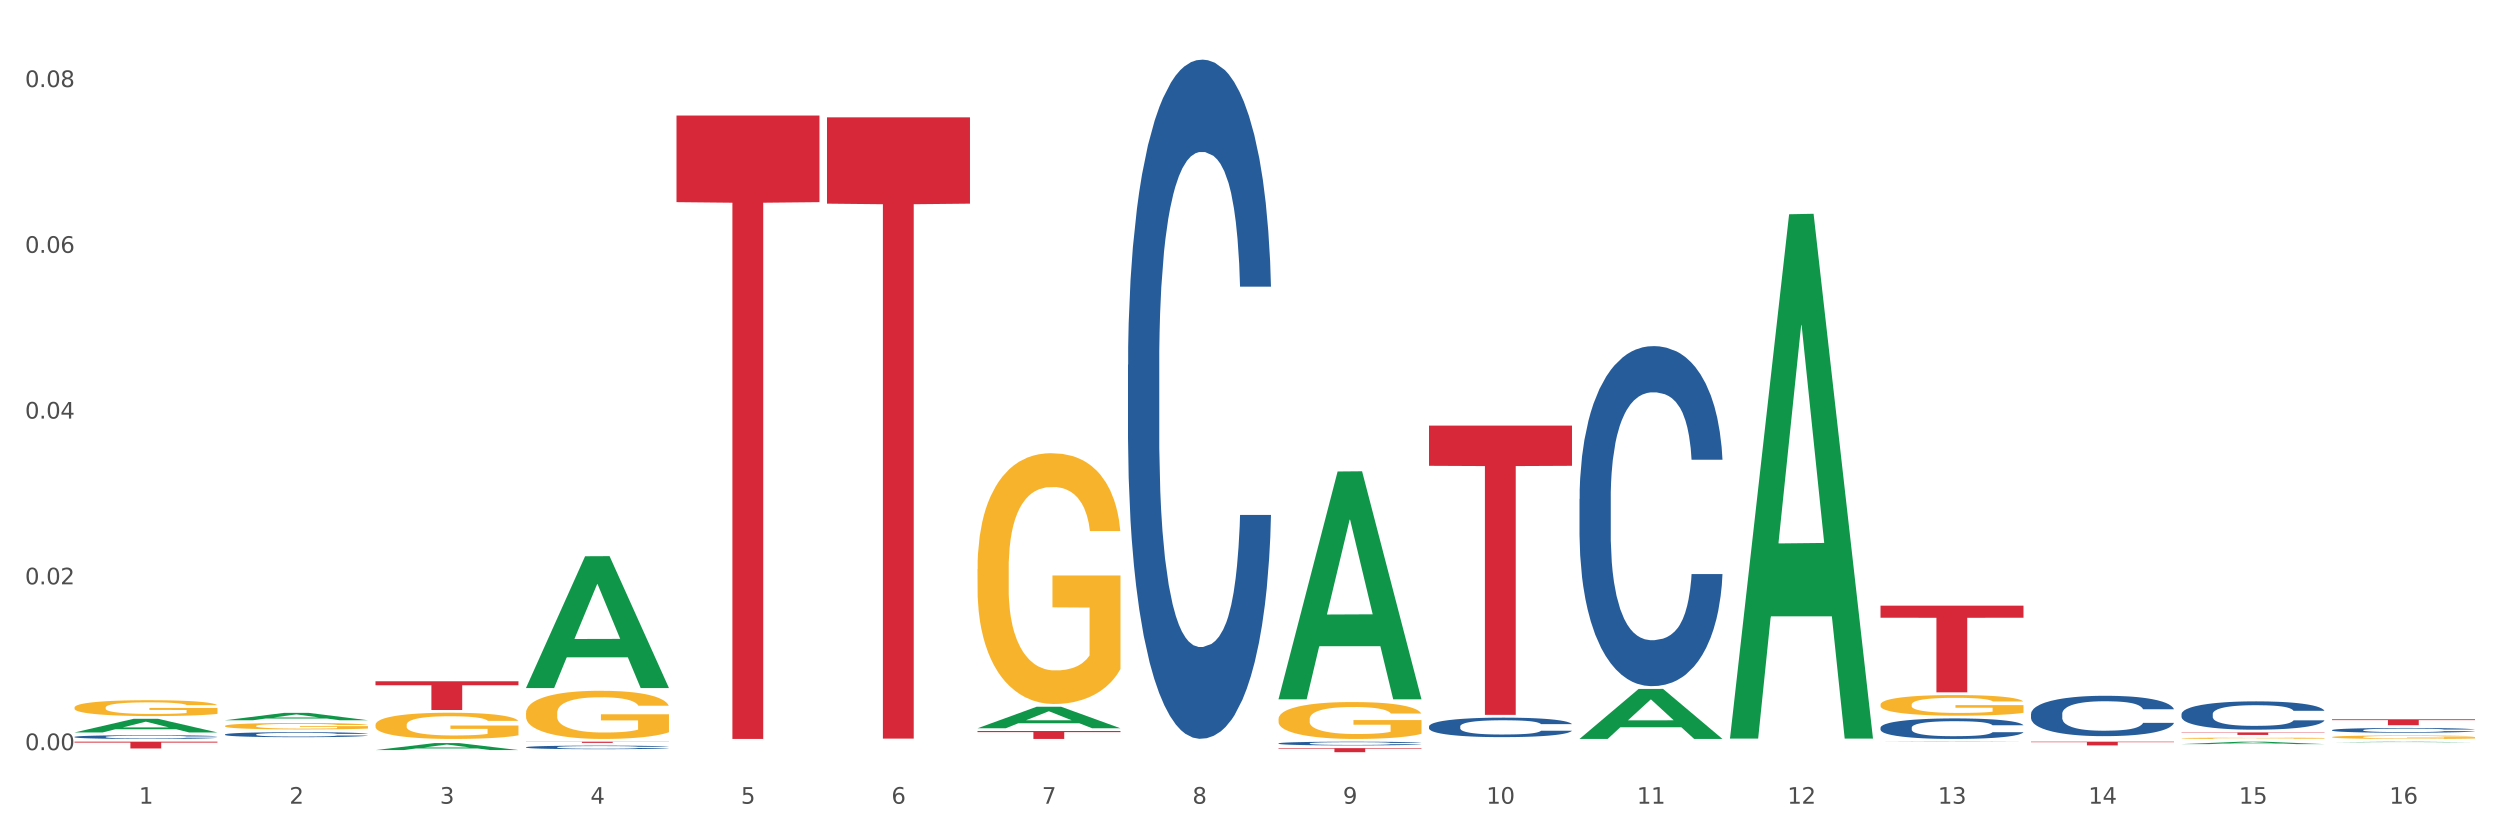 <?xml version="1.0" encoding="utf-8" standalone="no"?>
<!DOCTYPE svg PUBLIC "-//W3C//DTD SVG 1.1//EN"
  "http://www.w3.org/Graphics/SVG/1.1/DTD/svg11.dtd">
<svg xmlns:xlink="http://www.w3.org/1999/xlink" width="1080pt" height="360pt" viewBox="0 0 1080 360" xmlns="http://www.w3.org/2000/svg" version="1.1">
 <rect x="0" y="0" width="1080" height="360" fill="#333333" stroke="none"/>
 <defs>
  <style type="text/css">*{stroke-linejoin: round; stroke-linecap: butt}</style>
 </defs>
 <g id="figure_1">
  <g id="patch_1">
   <path d="M 0 360 
L 1080 360 
L 1080 0 
L 0 0 
z
" style="fill: #ffffff; stroke: #ffffff; stroke-linejoin: miter"/>
  </g>
  <g id="axes_1">
   <g id="matplotlib.axis_1">
    <g id="xtick_1">
     <g id="text_1">
      <!-- 1 -->
      <g style="fill: #4d4d4d" transform="translate(60.004 347.204) scale(0.096 -0.096)">
       <defs>
        <path id="DejaVuSans-31" d="M 794 531 
L 1825 531 
L 1825 4091 
L 703 3866 
L 703 4441 
L 1819 4666 
L 2450 4666 
L 2450 531 
L 3481 531 
L 3481 0 
L 794 0 
L 794 531 
z
" transform="scale(0.016)"/>
       </defs>
       <use xlink:href="#DejaVuSans-31"/>
      </g>
     </g>
    </g>
    <g id="xtick_2">
     <g id="text_2">
      <!-- 2 -->
      <g style="fill: #4d4d4d" transform="translate(125.021 347.204) scale(0.096 -0.096)">
       <defs>
        <path id="DejaVuSans-32" d="M 1228 531 
L 3431 531 
L 3431 0 
L 469 0 
L 469 531 
Q 828 903 1448 1529 
Q 2069 2156 2228 2338 
Q 2531 2678 2651 2914 
Q 2772 3150 2772 3378 
Q 2772 3750 2511 3984 
Q 2250 4219 1831 4219 
Q 1534 4219 1204 4116 
Q 875 4013 500 3803 
L 500 4441 
Q 881 4594 1212 4672 
Q 1544 4750 1819 4750 
Q 2544 4750 2975 4387 
Q 3406 4025 3406 3419 
Q 3406 3131 3298 2873 
Q 3191 2616 2906 2266 
Q 2828 2175 2409 1742 
Q 1991 1309 1228 531 
z
" transform="scale(0.016)"/>
       </defs>
       <use xlink:href="#DejaVuSans-32"/>
      </g>
     </g>
    </g>
    <g id="xtick_3">
     <g id="text_3">
      <!-- 3 -->
      <g style="fill: #4d4d4d" transform="translate(190.039 347.204) scale(0.096 -0.096)">
       <defs>
        <path id="DejaVuSans-33" d="M 2597 2516 
Q 3050 2419 3304 2112 
Q 3559 1806 3559 1356 
Q 3559 666 3084 287 
Q 2609 -91 1734 -91 
Q 1441 -91 1130 -33 
Q 819 25 488 141 
L 488 750 
Q 750 597 1062 519 
Q 1375 441 1716 441 
Q 2309 441 2620 675 
Q 2931 909 2931 1356 
Q 2931 1769 2642 2001 
Q 2353 2234 1838 2234 
L 1294 2234 
L 1294 2753 
L 1863 2753 
Q 2328 2753 2575 2939 
Q 2822 3125 2822 3475 
Q 2822 3834 2567 4026 
Q 2313 4219 1838 4219 
Q 1578 4219 1281 4162 
Q 984 4106 628 3988 
L 628 4550 
Q 988 4650 1302 4700 
Q 1616 4750 1894 4750 
Q 2613 4750 3031 4423 
Q 3450 4097 3450 3541 
Q 3450 3153 3228 2886 
Q 3006 2619 2597 2516 
z
" transform="scale(0.016)"/>
       </defs>
       <use xlink:href="#DejaVuSans-33"/>
      </g>
     </g>
    </g>
    <g id="xtick_4">
     <g id="text_4">
      <!-- 4 -->
      <g style="fill: #4d4d4d" transform="translate(255.056 347.204) scale(0.096 -0.096)">
       <defs>
        <path id="DejaVuSans-34" d="M 2419 4116 
L 825 1625 
L 2419 1625 
L 2419 4116 
z
M 2253 4666 
L 3047 4666 
L 3047 1625 
L 3713 1625 
L 3713 1100 
L 3047 1100 
L 3047 0 
L 2419 0 
L 2419 1100 
L 313 1100 
L 313 1709 
L 2253 4666 
z
" transform="scale(0.016)"/>
       </defs>
       <use xlink:href="#DejaVuSans-34"/>
      </g>
     </g>
    </g>
    <g id="xtick_5">
     <g id="text_5">
      <!-- 5 -->
      <g style="fill: #4d4d4d" transform="translate(320.073 347.204) scale(0.096 -0.096)">
       <defs>
        <path id="DejaVuSans-35" d="M 691 4666 
L 3169 4666 
L 3169 4134 
L 1269 4134 
L 1269 2991 
Q 1406 3038 1543 3061 
Q 1681 3084 1819 3084 
Q 2600 3084 3056 2656 
Q 3513 2228 3513 1497 
Q 3513 744 3044 326 
Q 2575 -91 1722 -91 
Q 1428 -91 1123 -41 
Q 819 9 494 109 
L 494 744 
Q 775 591 1075 516 
Q 1375 441 1709 441 
Q 2250 441 2565 725 
Q 2881 1009 2881 1497 
Q 2881 1984 2565 2268 
Q 2250 2553 1709 2553 
Q 1456 2553 1204 2497 
Q 953 2441 691 2322 
L 691 4666 
z
" transform="scale(0.016)"/>
       </defs>
       <use xlink:href="#DejaVuSans-35"/>
      </g>
     </g>
    </g>
    <g id="xtick_6">
     <g id="text_6">
      <!-- 6 -->
      <g style="fill: #4d4d4d" transform="translate(385.09 347.204) scale(0.096 -0.096)">
       <defs>
        <path id="DejaVuSans-36" d="M 2113 2584 
Q 1688 2584 1439 2293 
Q 1191 2003 1191 1497 
Q 1191 994 1439 701 
Q 1688 409 2113 409 
Q 2538 409 2786 701 
Q 3034 994 3034 1497 
Q 3034 2003 2786 2293 
Q 2538 2584 2113 2584 
z
M 3366 4563 
L 3366 3988 
Q 3128 4100 2886 4159 
Q 2644 4219 2406 4219 
Q 1781 4219 1451 3797 
Q 1122 3375 1075 2522 
Q 1259 2794 1537 2939 
Q 1816 3084 2150 3084 
Q 2853 3084 3261 2657 
Q 3669 2231 3669 1497 
Q 3669 778 3244 343 
Q 2819 -91 2113 -91 
Q 1303 -91 875 529 
Q 447 1150 447 2328 
Q 447 3434 972 4092 
Q 1497 4750 2381 4750 
Q 2619 4750 2861 4703 
Q 3103 4656 3366 4563 
z
" transform="scale(0.016)"/>
       </defs>
       <use xlink:href="#DejaVuSans-36"/>
      </g>
     </g>
    </g>
    <g id="xtick_7">
     <g id="text_7">
      <!-- 7 -->
      <g style="fill: #4d4d4d" transform="translate(450.108 347.204) scale(0.096 -0.096)">
       <defs>
        <path id="DejaVuSans-37" d="M 525 4666 
L 3525 4666 
L 3525 4397 
L 1831 0 
L 1172 0 
L 2766 4134 
L 525 4134 
L 525 4666 
z
" transform="scale(0.016)"/>
       </defs>
       <use xlink:href="#DejaVuSans-37"/>
      </g>
     </g>
    </g>
    <g id="xtick_8">
     <g id="text_8">
      <!-- 8 -->
      <g style="fill: #4d4d4d" transform="translate(515.125 347.204) scale(0.096 -0.096)">
       <defs>
        <path id="DejaVuSans-38" d="M 2034 2216 
Q 1584 2216 1326 1975 
Q 1069 1734 1069 1313 
Q 1069 891 1326 650 
Q 1584 409 2034 409 
Q 2484 409 2743 651 
Q 3003 894 3003 1313 
Q 3003 1734 2745 1975 
Q 2488 2216 2034 2216 
z
M 1403 2484 
Q 997 2584 770 2862 
Q 544 3141 544 3541 
Q 544 4100 942 4425 
Q 1341 4750 2034 4750 
Q 2731 4750 3128 4425 
Q 3525 4100 3525 3541 
Q 3525 3141 3298 2862 
Q 3072 2584 2669 2484 
Q 3125 2378 3379 2068 
Q 3634 1759 3634 1313 
Q 3634 634 3220 271 
Q 2806 -91 2034 -91 
Q 1263 -91 848 271 
Q 434 634 434 1313 
Q 434 1759 690 2068 
Q 947 2378 1403 2484 
z
M 1172 3481 
Q 1172 3119 1398 2916 
Q 1625 2713 2034 2713 
Q 2441 2713 2670 2916 
Q 2900 3119 2900 3481 
Q 2900 3844 2670 4047 
Q 2441 4250 2034 4250 
Q 1625 4250 1398 4047 
Q 1172 3844 1172 3481 
z
" transform="scale(0.016)"/>
       </defs>
       <use xlink:href="#DejaVuSans-38"/>
      </g>
     </g>
    </g>
    <g id="xtick_9">
     <g id="text_9">
      <!-- 9 -->
      <g style="fill: #4d4d4d" transform="translate(580.142 347.204) scale(0.096 -0.096)">
       <defs>
        <path id="DejaVuSans-39" d="M 703 97 
L 703 672 
Q 941 559 1184 500 
Q 1428 441 1663 441 
Q 2288 441 2617 861 
Q 2947 1281 2994 2138 
Q 2813 1869 2534 1725 
Q 2256 1581 1919 1581 
Q 1219 1581 811 2004 
Q 403 2428 403 3163 
Q 403 3881 828 4315 
Q 1253 4750 1959 4750 
Q 2769 4750 3195 4129 
Q 3622 3509 3622 2328 
Q 3622 1225 3098 567 
Q 2575 -91 1691 -91 
Q 1453 -91 1209 -44 
Q 966 3 703 97 
z
M 1959 2075 
Q 2384 2075 2632 2365 
Q 2881 2656 2881 3163 
Q 2881 3666 2632 3958 
Q 2384 4250 1959 4250 
Q 1534 4250 1286 3958 
Q 1038 3666 1038 3163 
Q 1038 2656 1286 2365 
Q 1534 2075 1959 2075 
z
" transform="scale(0.016)"/>
       </defs>
       <use xlink:href="#DejaVuSans-39"/>
      </g>
     </g>
    </g>
    <g id="xtick_10">
     <g id="text_10">
      <!-- 10 -->
      <g style="fill: #4d4d4d" transform="translate(642.105 347.204) scale(0.096 -0.096)">
       <defs>
        <path id="DejaVuSans-30" d="M 2034 4250 
Q 1547 4250 1301 3770 
Q 1056 3291 1056 2328 
Q 1056 1369 1301 889 
Q 1547 409 2034 409 
Q 2525 409 2770 889 
Q 3016 1369 3016 2328 
Q 3016 3291 2770 3770 
Q 2525 4250 2034 4250 
z
M 2034 4750 
Q 2819 4750 3233 4129 
Q 3647 3509 3647 2328 
Q 3647 1150 3233 529 
Q 2819 -91 2034 -91 
Q 1250 -91 836 529 
Q 422 1150 422 2328 
Q 422 3509 836 4129 
Q 1250 4750 2034 4750 
z
" transform="scale(0.016)"/>
       </defs>
       <use xlink:href="#DejaVuSans-31"/>
       <use xlink:href="#DejaVuSans-30" transform="translate(63.623 0)"/>
      </g>
     </g>
    </g>
    <g id="xtick_11">
     <g id="text_11">
      <!-- 11 -->
      <g style="fill: #4d4d4d" transform="translate(707.123 347.204) scale(0.096 -0.096)">
       <use xlink:href="#DejaVuSans-31"/>
       <use xlink:href="#DejaVuSans-31" transform="translate(63.623 0)"/>
      </g>
     </g>
    </g>
    <g id="xtick_12">
     <g id="text_12">
      <!-- 12 -->
      <g style="fill: #4d4d4d" transform="translate(772.14 347.204) scale(0.096 -0.096)">
       <use xlink:href="#DejaVuSans-31"/>
       <use xlink:href="#DejaVuSans-32" transform="translate(63.623 0)"/>
      </g>
     </g>
    </g>
    <g id="xtick_13">
     <g id="text_13">
      <!-- 13 -->
      <g style="fill: #4d4d4d" transform="translate(837.157 347.204) scale(0.096 -0.096)">
       <use xlink:href="#DejaVuSans-31"/>
       <use xlink:href="#DejaVuSans-33" transform="translate(63.623 0)"/>
      </g>
     </g>
    </g>
    <g id="xtick_14">
     <g id="text_14">
      <!-- 14 -->
      <g style="fill: #4d4d4d" transform="translate(902.174 347.204) scale(0.096 -0.096)">
       <use xlink:href="#DejaVuSans-31"/>
       <use xlink:href="#DejaVuSans-34" transform="translate(63.623 0)"/>
      </g>
     </g>
    </g>
    <g id="xtick_15">
     <g id="text_15">
      <!-- 15 -->
      <g style="fill: #4d4d4d" transform="translate(967.192 347.204) scale(0.096 -0.096)">
       <use xlink:href="#DejaVuSans-31"/>
       <use xlink:href="#DejaVuSans-35" transform="translate(63.623 0)"/>
      </g>
     </g>
    </g>
    <g id="xtick_16">
     <g id="text_16">
      <!-- 16 -->
      <g style="fill: #4d4d4d" transform="translate(1032.209 347.204) scale(0.096 -0.096)">
       <use xlink:href="#DejaVuSans-31"/>
       <use xlink:href="#DejaVuSans-36" transform="translate(63.623 0)"/>
      </g>
     </g>
    </g>
    <g id="xtick_17"/>
    <g id="xtick_18"/>
    <g id="xtick_19"/>
    <g id="xtick_20"/>
    <g id="xtick_21"/>
    <g id="xtick_22"/>
    <g id="xtick_23"/>
    <g id="xtick_24"/>
    <g id="xtick_25"/>
    <g id="xtick_26"/>
    <g id="xtick_27"/>
    <g id="xtick_28"/>
    <g id="xtick_29"/>
    <g id="xtick_30"/>
    <g id="xtick_31"/>
   </g>
   <g id="matplotlib.axis_2">
    <g id="ytick_1">
     <g id="text_17">
      <!-- 0.00 -->
      <g style="fill: #4d4d4d" transform="translate(10.8 324.055) scale(0.096 -0.096)">
       <defs>
        <path id="DejaVuSans-2e" d="M 684 794 
L 1344 794 
L 1344 0 
L 684 0 
L 684 794 
z
" transform="scale(0.016)"/>
       </defs>
       <use xlink:href="#DejaVuSans-30"/>
       <use xlink:href="#DejaVuSans-2e" transform="translate(63.623 0)"/>
       <use xlink:href="#DejaVuSans-30" transform="translate(95.41 0)"/>
       <use xlink:href="#DejaVuSans-30" transform="translate(159.033 0)"/>
      </g>
     </g>
    </g>
    <g id="ytick_2">
     <g id="text_18">
      <!-- 0.02 -->
      <g style="fill: #4d4d4d" transform="translate(10.8 252.443) scale(0.096 -0.096)">
       <use xlink:href="#DejaVuSans-30"/>
       <use xlink:href="#DejaVuSans-2e" transform="translate(63.623 0)"/>
       <use xlink:href="#DejaVuSans-30" transform="translate(95.41 0)"/>
       <use xlink:href="#DejaVuSans-32" transform="translate(159.033 0)"/>
      </g>
     </g>
    </g>
    <g id="ytick_3">
     <g id="text_19">
      <!-- 0.04 -->
      <g style="fill: #4d4d4d" transform="translate(10.8 180.832) scale(0.096 -0.096)">
       <use xlink:href="#DejaVuSans-30"/>
       <use xlink:href="#DejaVuSans-2e" transform="translate(63.623 0)"/>
       <use xlink:href="#DejaVuSans-30" transform="translate(95.41 0)"/>
       <use xlink:href="#DejaVuSans-34" transform="translate(159.033 0)"/>
      </g>
     </g>
    </g>
    <g id="ytick_4">
     <g id="text_20">
      <!-- 0.06 -->
      <g style="fill: #4d4d4d" transform="translate(10.8 109.221) scale(0.096 -0.096)">
       <use xlink:href="#DejaVuSans-30"/>
       <use xlink:href="#DejaVuSans-2e" transform="translate(63.623 0)"/>
       <use xlink:href="#DejaVuSans-30" transform="translate(95.41 0)"/>
       <use xlink:href="#DejaVuSans-36" transform="translate(159.033 0)"/>
      </g>
     </g>
    </g>
    <g id="ytick_5">
     <g id="text_21">
      <!-- 0.08 -->
      <g style="fill: #4d4d4d" transform="translate(10.8 37.61) scale(0.096 -0.096)">
       <use xlink:href="#DejaVuSans-30"/>
       <use xlink:href="#DejaVuSans-2e" transform="translate(63.623 0)"/>
       <use xlink:href="#DejaVuSans-30" transform="translate(95.41 0)"/>
       <use xlink:href="#DejaVuSans-38" transform="translate(159.033 0)"/>
      </g>
     </g>
    </g>
    <g id="ytick_6"/>
    <g id="ytick_7"/>
    <g id="ytick_8"/>
    <g id="ytick_9"/>
   </g>
   <g id="PolyCollection_1">
    <path d="M 32.175 316.413 
L 32.239 316.408 
L 57.709 310.528 
L 68.28 310.522 
L 93.941 316.424 
L 81.715 316.424 
L 76.176 315.05 
L 49.877 315.05 
L 49.686 315.072 
L 44.337 316.424 
L 32.175 316.424 
L 32.175 316.413 
L 53.188 314.23 
L 72.864 314.224 
L 63.122 311.78 
L 62.995 311.769 
L 62.867 311.786 
L 53.125 314.224 
L 53.188 314.23 
L 32.175 316.413 
z
" clip-path="url(#p0051c05840)" style="fill: #109648"/>
    <path d="M 1007.434 310.736 
L 1069.2 310.736 
L 1069.2 311.093 
L 1044.903 311.095 
L 1044.903 313.3 
L 1031.584 313.3 
L 1031.584 311.095 
L 1007.434 311.093 
L 1007.434 310.739 
L 1007.434 310.736 
z
" clip-path="url(#p0051c05840)" style="fill: #d62839"/>
    <path d="M 942.416 316.404 
L 1004.183 316.404 
L 1004.183 316.554 
L 979.886 316.555 
L 979.886 317.484 
L 966.567 317.484 
L 966.567 316.555 
L 942.416 316.554 
L 942.416 316.405 
L 942.416 316.404 
z
" clip-path="url(#p0051c05840)" style="fill: #d62839"/>
    <path d="M 877.399 320.408 
L 939.166 320.408 
L 939.166 320.63 
L 914.869 320.632 
L 914.869 322.01 
L 901.549 322.01 
L 901.549 320.632 
L 877.399 320.63 
L 877.399 320.409 
L 877.399 320.408 
z
" clip-path="url(#p0051c05840)" style="fill: #d62839"/>
    <path d="M 812.382 261.65 
L 874.148 261.65 
L 874.148 266.851 
L 849.852 266.887 
L 849.852 299.081 
L 836.532 299.081 
L 836.532 266.887 
L 812.382 266.851 
L 812.382 261.685 
L 812.382 261.65 
z
" clip-path="url(#p0051c05840)" style="fill: #d62839"/>
    <path d="M 617.33 183.861 
L 679.097 183.861 
L 679.097 201.229 
L 654.8 201.346 
L 654.8 308.836 
L 641.481 308.836 
L 641.481 201.346 
L 617.33 201.229 
L 617.33 183.978 
L 617.33 183.861 
z
" clip-path="url(#p0051c05840)" style="fill: #d62839"/>
    <path d="M 552.313 323.201 
L 614.079 323.201 
L 614.079 323.444 
L 589.783 323.446 
L 589.783 324.95 
L 576.463 324.95 
L 576.463 323.446 
L 552.313 323.444 
L 552.313 323.203 
L 552.313 323.201 
z
" clip-path="url(#p0051c05840)" style="fill: #d62839"/>
    <path d="M 422.278 315.803 
L 484.045 315.803 
L 484.045 316.279 
L 459.748 316.282 
L 459.748 319.229 
L 446.429 319.229 
L 446.429 316.282 
L 422.278 316.279 
L 422.278 315.806 
L 422.278 315.803 
z
" clip-path="url(#p0051c05840)" style="fill: #d62839"/>
    <path d="M 357.261 50.68 
L 419.028 50.68 
L 419.028 87.977 
L 394.731 88.229 
L 394.731 319.068 
L 381.412 319.068 
L 381.412 88.229 
L 357.261 87.977 
L 357.261 50.932 
L 357.261 50.68 
z
" clip-path="url(#p0051c05840)" style="fill: #d62839"/>
    <path d="M 292.244 49.904 
L 354.01 49.904 
L 354.01 87.328 
L 329.714 87.581 
L 329.714 319.208 
L 316.394 319.208 
L 316.394 87.581 
L 292.244 87.328 
L 292.244 50.157 
L 292.244 49.904 
z
" clip-path="url(#p0051c05840)" style="fill: #d62839"/>
    <path d="M 227.227 320.408 
L 288.993 320.408 
L 288.993 320.479 
L 264.696 320.479 
L 264.696 320.921 
L 251.377 320.921 
L 251.377 320.479 
L 227.227 320.479 
L 227.227 320.408 
L 227.227 320.408 
z
" clip-path="url(#p0051c05840)" style="fill: #d62839"/>
    <path d="M 1007.434 315.403 
L 1007.507 315.401 
L 1007.507 315.349 
L 1007.726 315.277 
L 1008.529 315.146 
L 1009.551 315.046 
L 1011.303 314.93 
L 1012.252 314.881 
L 1013.493 314.826 
L 1016.049 314.738 
L 1018.969 314.663 
L 1021.013 314.622 
L 1022.547 314.595 
L 1025.978 314.548 
L 1027.949 314.528 
L 1029.994 314.511 
L 1031.746 314.499 
L 1034.666 314.486 
L 1037.003 314.481 
L 1039.704 314.479 
L 1041.967 314.481 
L 1044.961 314.488 
L 1049.341 314.511 
L 1051.021 314.524 
L 1053.284 314.546 
L 1055.62 314.576 
L 1057.518 314.606 
L 1059.709 314.65 
L 1061.972 314.706 
L 1064.162 314.777 
L 1065.696 314.843 
L 1066.937 314.913 
L 1068.032 314.997 
L 1068.835 315.089 
L 1069.2 315.166 
L 1055.839 315.166 
L 1055.474 315.097 
L 1054.744 315.022 
L 1054.014 314.971 
L 1053.211 314.93 
L 1051.97 314.883 
L 1050.875 314.853 
L 1049.049 314.817 
L 1047.37 314.794 
L 1045.983 314.781 
L 1044.304 314.77 
L 1040.726 314.759 
L 1038.171 314.759 
L 1036.565 314.762 
L 1034.593 314.772 
L 1032.914 314.785 
L 1030.943 314.808 
L 1029.41 314.832 
L 1027.876 314.864 
L 1027 314.886 
L 1025.686 314.928 
L 1024.81 314.962 
L 1023.642 315.02 
L 1022.985 315.061 
L 1021.817 315.168 
L 1021.306 315.247 
L 1021.086 315.302 
L 1020.94 315.362 
L 1020.94 315.655 
L 1021.379 315.786 
L 1021.744 315.843 
L 1022.328 315.907 
L 1023.423 315.989 
L 1025.029 316.07 
L 1026.708 316.128 
L 1028.095 316.164 
L 1029.41 316.19 
L 1030.724 316.211 
L 1032.33 316.23 
L 1033.644 316.241 
L 1035.615 316.252 
L 1037.952 316.258 
L 1039.777 316.258 
L 1043.501 316.249 
L 1045.18 316.239 
L 1046.786 316.226 
L 1048.538 316.205 
L 1049.925 316.183 
L 1050.728 316.166 
L 1052.043 316.13 
L 1053.065 316.093 
L 1053.941 316.049 
L 1054.525 316.012 
L 1055.182 315.956 
L 1055.693 315.892 
L 1055.839 315.858 
L 1069.2 315.858 
L 1068.908 315.925 
L 1068.397 315.991 
L 1067.375 316.08 
L 1066.572 316.13 
L 1065.33 316.192 
L 1064.016 316.245 
L 1062.191 316.303 
L 1060.512 316.346 
L 1058.76 316.384 
L 1056.861 316.418 
L 1053.43 316.465 
L 1052.189 316.478 
L 1049.56 316.5 
L 1047.516 316.514 
L 1044.523 316.527 
L 1041.456 316.534 
L 1038.244 316.536 
L 1035.396 316.532 
L 1032.257 316.521 
L 1030.286 316.51 
L 1028.095 316.493 
L 1025.54 316.467 
L 1023.131 316.435 
L 1020.867 316.397 
L 1018.75 316.354 
L 1016.779 316.305 
L 1014.224 316.224 
L 1012.325 316.145 
L 1010.938 316.072 
L 1009.989 316.01 
L 1009.04 315.931 
L 1008.529 315.877 
L 1007.726 315.745 
L 1007.434 315.623 
L 1007.434 315.403 
z
" clip-path="url(#p0051c05840)" style="fill: #255c99"/>
    <path d="M 942.416 308.487 
L 942.489 308.476 
L 942.489 308.163 
L 942.708 307.738 
L 943.512 306.956 
L 944.534 306.364 
L 946.286 305.671 
L 947.235 305.38 
L 948.476 305.056 
L 951.032 304.531 
L 953.952 304.084 
L 955.996 303.838 
L 957.529 303.682 
L 960.961 303.402 
L 962.932 303.279 
L 964.976 303.179 
L 966.729 303.112 
L 969.649 303.033 
L 971.985 303 
L 974.687 302.989 
L 976.95 303 
L 979.943 303.045 
L 984.324 303.179 
L 986.003 303.257 
L 988.267 303.391 
L 990.603 303.57 
L 992.501 303.749 
L 994.691 304.006 
L 996.955 304.341 
L 999.145 304.766 
L 1000.678 305.157 
L 1001.919 305.57 
L 1003.015 306.073 
L 1003.818 306.621 
L 1004.183 307.079 
L 990.822 307.079 
L 990.457 306.665 
L 989.727 306.218 
L 988.997 305.917 
L 988.194 305.671 
L 986.952 305.391 
L 985.857 305.213 
L 984.032 305 
L 982.353 304.866 
L 980.966 304.788 
L 979.286 304.721 
L 975.709 304.654 
L 973.154 304.654 
L 971.547 304.676 
L 969.576 304.732 
L 967.897 304.81 
L 965.926 304.944 
L 964.392 305.09 
L 962.859 305.28 
L 961.983 305.414 
L 960.669 305.66 
L 959.793 305.861 
L 958.625 306.207 
L 957.967 306.453 
L 956.799 307.09 
L 956.288 307.559 
L 956.069 307.883 
L 955.923 308.241 
L 955.923 309.984 
L 956.361 310.766 
L 956.726 311.102 
L 957.31 311.482 
L 958.406 311.973 
L 960.012 312.454 
L 961.691 312.8 
L 963.078 313.012 
L 964.392 313.169 
L 965.707 313.292 
L 967.313 313.404 
L 968.627 313.471 
L 970.598 313.538 
L 972.935 313.571 
L 974.76 313.571 
L 978.483 313.515 
L 980.163 313.459 
L 981.769 313.381 
L 983.521 313.258 
L 984.908 313.124 
L 985.711 313.024 
L 987.025 312.811 
L 988.048 312.588 
L 988.924 312.331 
L 989.508 312.107 
L 990.165 311.772 
L 990.676 311.392 
L 990.822 311.191 
L 1004.183 311.191 
L 1003.891 311.593 
L 1003.38 311.984 
L 1002.358 312.51 
L 1001.554 312.811 
L 1000.313 313.18 
L 998.999 313.493 
L 997.174 313.839 
L 995.495 314.096 
L 993.742 314.32 
L 991.844 314.521 
L 988.413 314.8 
L 987.171 314.879 
L 984.543 315.013 
L 982.499 315.091 
L 979.505 315.169 
L 976.439 315.214 
L 973.227 315.225 
L 970.379 315.203 
L 967.24 315.136 
L 965.268 315.069 
L 963.078 314.968 
L 960.523 314.812 
L 958.114 314.622 
L 955.85 314.398 
L 953.733 314.141 
L 951.762 313.851 
L 949.206 313.37 
L 947.308 312.901 
L 945.921 312.465 
L 944.972 312.096 
L 944.023 311.627 
L 943.512 311.303 
L 942.708 310.521 
L 942.416 309.794 
L 942.416 308.487 
z
" clip-path="url(#p0051c05840)" style="fill: #255c99"/>
    <path d="M 877.399 308.415 
L 877.472 308.399 
L 877.472 307.953 
L 877.691 307.347 
L 878.494 306.231 
L 879.516 305.387 
L 881.269 304.398 
L 882.218 303.984 
L 883.459 303.522 
L 886.014 302.773 
L 888.935 302.135 
L 890.979 301.785 
L 892.512 301.561 
L 895.944 301.163 
L 897.915 300.988 
L 899.959 300.844 
L 901.711 300.749 
L 904.632 300.637 
L 906.968 300.589 
L 909.67 300.573 
L 911.933 300.589 
L 914.926 300.653 
L 919.307 300.844 
L 920.986 300.956 
L 923.249 301.147 
L 925.586 301.402 
L 927.484 301.657 
L 929.674 302.024 
L 931.938 302.502 
L 934.128 303.107 
L 935.661 303.665 
L 936.902 304.255 
L 937.997 304.972 
L 938.8 305.753 
L 939.166 306.407 
L 925.805 306.407 
L 925.44 305.817 
L 924.71 305.179 
L 923.979 304.749 
L 923.176 304.398 
L 921.935 304 
L 920.84 303.745 
L 919.015 303.442 
L 917.336 303.251 
L 915.948 303.139 
L 914.269 303.044 
L 910.692 302.948 
L 908.136 302.948 
L 906.53 302.98 
L 904.559 303.06 
L 902.88 303.171 
L 900.908 303.362 
L 899.375 303.57 
L 897.842 303.841 
L 896.966 304.032 
L 895.652 304.382 
L 894.775 304.669 
L 893.607 305.163 
L 892.95 305.514 
L 891.782 306.422 
L 891.271 307.092 
L 891.052 307.554 
L 890.906 308.064 
L 890.906 310.55 
L 891.344 311.666 
L 891.709 312.144 
L 892.293 312.686 
L 893.388 313.387 
L 894.995 314.073 
L 896.674 314.567 
L 898.061 314.87 
L 899.375 315.093 
L 900.689 315.268 
L 902.296 315.427 
L 903.61 315.523 
L 905.581 315.619 
L 907.917 315.666 
L 909.743 315.666 
L 913.466 315.587 
L 915.145 315.507 
L 916.751 315.396 
L 918.504 315.22 
L 919.891 315.029 
L 920.694 314.886 
L 922.008 314.583 
L 923.03 314.264 
L 923.906 313.897 
L 924.491 313.579 
L 925.148 313.1 
L 925.659 312.559 
L 925.805 312.272 
L 939.166 312.272 
L 938.873 312.845 
L 938.362 313.403 
L 937.34 314.152 
L 936.537 314.583 
L 935.296 315.109 
L 933.982 315.555 
L 932.157 316.049 
L 930.477 316.416 
L 928.725 316.734 
L 926.827 317.021 
L 923.395 317.42 
L 922.154 317.531 
L 919.526 317.722 
L 917.482 317.834 
L 914.488 317.946 
L 911.422 318.009 
L 908.209 318.025 
L 905.362 317.993 
L 902.223 317.898 
L 900.251 317.802 
L 898.061 317.659 
L 895.506 317.436 
L 893.096 317.165 
L 890.833 316.846 
L 888.716 316.479 
L 886.744 316.065 
L 884.189 315.38 
L 882.291 314.71 
L 880.904 314.089 
L 879.954 313.563 
L 879.005 312.893 
L 878.494 312.431 
L 877.691 311.315 
L 877.399 310.279 
L 877.399 308.415 
z
" clip-path="url(#p0051c05840)" style="fill: #255c99"/>
    <path d="M 812.382 314.343 
L 812.455 314.334 
L 812.455 314.108 
L 812.674 313.8 
L 813.477 313.232 
L 814.499 312.803 
L 816.251 312.301 
L 817.201 312.09 
L 818.442 311.855 
L 820.997 311.474 
L 823.917 311.15 
L 825.962 310.972 
L 827.495 310.858 
L 830.926 310.656 
L 832.898 310.566 
L 834.942 310.494 
L 836.694 310.445 
L 839.615 310.388 
L 841.951 310.364 
L 844.652 310.356 
L 846.916 310.364 
L 849.909 310.396 
L 854.29 310.494 
L 855.969 310.55 
L 858.232 310.647 
L 860.568 310.777 
L 862.467 310.907 
L 864.657 311.093 
L 866.92 311.336 
L 869.111 311.644 
L 870.644 311.928 
L 871.885 312.228 
L 872.98 312.592 
L 873.783 312.989 
L 874.148 313.322 
L 860.787 313.322 
L 860.422 313.022 
L 859.692 312.698 
L 858.962 312.479 
L 858.159 312.301 
L 856.918 312.098 
L 855.823 311.968 
L 853.998 311.814 
L 852.318 311.717 
L 850.931 311.66 
L 849.252 311.612 
L 845.674 311.563 
L 843.119 311.563 
L 841.513 311.579 
L 839.542 311.62 
L 837.862 311.677 
L 835.891 311.774 
L 834.358 311.879 
L 832.825 312.017 
L 831.949 312.114 
L 830.634 312.292 
L 829.758 312.438 
L 828.59 312.69 
L 827.933 312.868 
L 826.765 313.33 
L 826.254 313.67 
L 826.035 313.905 
L 825.889 314.164 
L 825.889 315.428 
L 826.327 315.996 
L 826.692 316.239 
L 827.276 316.514 
L 828.371 316.871 
L 829.977 317.219 
L 831.657 317.47 
L 833.044 317.624 
L 834.358 317.738 
L 835.672 317.827 
L 837.278 317.908 
L 838.592 317.957 
L 840.564 318.005 
L 842.9 318.03 
L 844.725 318.03 
L 848.449 317.989 
L 850.128 317.949 
L 851.734 317.892 
L 853.486 317.803 
L 854.874 317.705 
L 855.677 317.633 
L 856.991 317.479 
L 858.013 317.317 
L 858.889 317.13 
L 859.473 316.968 
L 860.13 316.725 
L 860.641 316.449 
L 860.787 316.304 
L 874.148 316.304 
L 873.856 316.595 
L 873.345 316.879 
L 872.323 317.26 
L 871.52 317.479 
L 870.279 317.746 
L 868.965 317.973 
L 867.139 318.224 
L 865.46 318.41 
L 863.708 318.573 
L 861.81 318.718 
L 858.378 318.921 
L 857.137 318.978 
L 854.509 319.075 
L 852.464 319.132 
L 849.471 319.188 
L 846.405 319.221 
L 843.192 319.229 
L 840.345 319.213 
L 837.205 319.164 
L 835.234 319.115 
L 833.044 319.043 
L 830.488 318.929 
L 828.079 318.791 
L 825.816 318.629 
L 823.698 318.443 
L 821.727 318.232 
L 819.172 317.884 
L 817.274 317.543 
L 815.886 317.227 
L 814.937 316.96 
L 813.988 316.62 
L 813.477 316.385 
L 812.674 315.817 
L 812.382 315.291 
L 812.382 314.343 
z
" clip-path="url(#p0051c05840)" style="fill: #255c99"/>
    <path d="M 682.347 215.523 
L 682.42 215.389 
L 682.42 211.632 
L 682.639 206.534 
L 683.443 197.143 
L 684.465 190.032 
L 686.217 181.714 
L 687.166 178.225 
L 688.407 174.335 
L 690.963 168.029 
L 693.883 162.662 
L 695.927 159.711 
L 697.46 157.832 
L 700.892 154.478 
L 702.863 153.002 
L 704.907 151.795 
L 706.66 150.99 
L 709.58 150.051 
L 711.916 149.648 
L 714.618 149.514 
L 716.881 149.648 
L 719.875 150.185 
L 724.255 151.795 
L 725.934 152.734 
L 728.198 154.344 
L 730.534 156.491 
L 732.432 158.637 
L 734.623 161.723 
L 736.886 165.748 
L 739.076 170.846 
L 740.609 175.542 
L 741.85 180.506 
L 742.946 186.544 
L 743.749 193.118 
L 744.114 198.618 
L 730.753 198.618 
L 730.388 193.654 
L 729.658 188.288 
L 728.928 184.665 
L 728.125 181.714 
L 726.883 178.36 
L 725.788 176.213 
L 723.963 173.664 
L 722.284 172.054 
L 720.897 171.115 
L 719.217 170.31 
L 715.64 169.505 
L 713.085 169.505 
L 711.478 169.773 
L 709.507 170.444 
L 707.828 171.383 
L 705.857 172.993 
L 704.323 174.737 
L 702.79 177.018 
L 701.914 178.628 
L 700.6 181.58 
L 699.724 183.995 
L 698.556 188.154 
L 697.899 191.105 
L 696.73 198.753 
L 696.219 204.388 
L 696 208.278 
L 695.854 212.572 
L 695.854 233.501 
L 696.292 242.893 
L 696.657 246.918 
L 697.241 251.479 
L 698.337 257.383 
L 699.943 263.152 
L 701.622 267.311 
L 703.009 269.86 
L 704.323 271.738 
L 705.638 273.214 
L 707.244 274.556 
L 708.558 275.361 
L 710.529 276.166 
L 712.866 276.568 
L 714.691 276.568 
L 718.414 275.897 
L 720.094 275.227 
L 721.7 274.287 
L 723.452 272.812 
L 724.839 271.202 
L 725.642 269.994 
L 726.956 267.445 
L 727.979 264.762 
L 728.855 261.676 
L 729.439 258.993 
L 730.096 254.968 
L 730.607 250.406 
L 730.753 247.991 
L 744.114 247.991 
L 743.822 252.821 
L 743.311 257.517 
L 742.289 263.823 
L 741.485 267.445 
L 740.244 271.872 
L 738.93 275.629 
L 737.105 279.788 
L 735.426 282.874 
L 733.673 285.557 
L 731.775 287.972 
L 728.344 291.326 
L 727.102 292.265 
L 724.474 293.875 
L 722.43 294.815 
L 719.436 295.754 
L 716.37 296.29 
L 713.158 296.425 
L 710.31 296.156 
L 707.171 295.351 
L 705.2 294.546 
L 703.009 293.339 
L 700.454 291.46 
L 698.045 289.18 
L 695.781 286.496 
L 693.664 283.411 
L 691.693 279.922 
L 689.137 274.153 
L 687.239 268.518 
L 685.852 263.286 
L 684.903 258.858 
L 683.954 253.224 
L 683.443 249.333 
L 682.639 239.941 
L 682.347 231.221 
L 682.347 215.523 
z
" clip-path="url(#p0051c05840)" style="fill: #255c99"/>
    <path d="M 617.33 313.803 
L 617.403 313.795 
L 617.403 313.579 
L 617.622 313.287 
L 618.425 312.748 
L 619.447 312.34 
L 621.2 311.862 
L 622.149 311.662 
L 623.39 311.439 
L 625.945 311.077 
L 628.866 310.769 
L 630.91 310.6 
L 632.443 310.492 
L 635.875 310.299 
L 637.846 310.215 
L 639.89 310.145 
L 641.642 310.099 
L 644.563 310.045 
L 646.899 310.022 
L 649.601 310.015 
L 651.864 310.022 
L 654.857 310.053 
L 659.238 310.145 
L 660.917 310.199 
L 663.18 310.292 
L 665.517 310.415 
L 667.415 310.538 
L 669.605 310.715 
L 671.869 310.946 
L 674.059 311.239 
L 675.592 311.508 
L 676.833 311.793 
L 677.928 312.14 
L 678.732 312.517 
L 679.097 312.832 
L 665.736 312.832 
L 665.371 312.548 
L 664.641 312.24 
L 663.91 312.032 
L 663.107 311.862 
L 661.866 311.67 
L 660.771 311.547 
L 658.946 311.4 
L 657.267 311.308 
L 655.879 311.254 
L 654.2 311.208 
L 650.623 311.162 
L 648.067 311.162 
L 646.461 311.177 
L 644.49 311.216 
L 642.811 311.27 
L 640.839 311.362 
L 639.306 311.462 
L 637.773 311.593 
L 636.897 311.685 
L 635.583 311.855 
L 634.707 311.993 
L 633.538 312.232 
L 632.881 312.401 
L 631.713 312.84 
L 631.202 313.164 
L 630.983 313.387 
L 630.837 313.633 
L 630.837 314.834 
L 631.275 315.373 
L 631.64 315.604 
L 632.224 315.866 
L 633.319 316.205 
L 634.926 316.536 
L 636.605 316.774 
L 637.992 316.921 
L 639.306 317.028 
L 640.62 317.113 
L 642.227 317.19 
L 643.541 317.236 
L 645.512 317.283 
L 647.848 317.306 
L 649.674 317.306 
L 653.397 317.267 
L 655.076 317.229 
L 656.683 317.175 
L 658.435 317.09 
L 659.822 316.998 
L 660.625 316.928 
L 661.939 316.782 
L 662.961 316.628 
L 663.837 316.451 
L 664.422 316.297 
L 665.079 316.066 
L 665.59 315.804 
L 665.736 315.666 
L 679.097 315.666 
L 678.805 315.943 
L 678.293 316.212 
L 677.271 316.574 
L 676.468 316.782 
L 675.227 317.036 
L 673.913 317.252 
L 672.088 317.49 
L 670.408 317.667 
L 668.656 317.821 
L 666.758 317.96 
L 663.326 318.153 
L 662.085 318.206 
L 659.457 318.299 
L 657.413 318.353 
L 654.419 318.407 
L 651.353 318.437 
L 648.14 318.445 
L 645.293 318.43 
L 642.154 318.384 
L 640.182 318.337 
L 637.992 318.268 
L 635.437 318.16 
L 633.027 318.029 
L 630.764 317.875 
L 628.647 317.698 
L 626.675 317.498 
L 624.12 317.167 
L 622.222 316.844 
L 620.835 316.543 
L 619.886 316.289 
L 618.936 315.966 
L 618.425 315.743 
L 617.622 315.204 
L 617.33 314.703 
L 617.33 313.803 
z
" clip-path="url(#p0051c05840)" style="fill: #255c99"/>
    <path d="M 552.313 321.133 
L 552.386 321.132 
L 552.386 321.09 
L 552.605 321.034 
L 553.408 320.931 
L 554.43 320.853 
L 556.182 320.761 
L 557.132 320.723 
L 558.373 320.68 
L 560.928 320.611 
L 563.848 320.552 
L 565.893 320.52 
L 567.426 320.499 
L 570.857 320.462 
L 572.829 320.446 
L 574.873 320.433 
L 576.625 320.424 
L 579.546 320.413 
L 581.882 320.409 
L 584.583 320.408 
L 586.847 320.409 
L 589.84 320.415 
L 594.221 320.433 
L 595.9 320.443 
L 598.163 320.461 
L 600.499 320.484 
L 602.398 320.508 
L 604.588 320.542 
L 606.851 320.586 
L 609.042 320.642 
L 610.575 320.694 
L 611.816 320.748 
L 612.911 320.815 
L 613.714 320.887 
L 614.079 320.947 
L 600.718 320.947 
L 600.353 320.893 
L 599.623 320.834 
L 598.893 320.794 
L 598.09 320.761 
L 596.849 320.725 
L 595.754 320.701 
L 593.929 320.673 
L 592.249 320.655 
L 590.862 320.645 
L 589.183 320.636 
L 585.605 320.627 
L 583.05 320.627 
L 581.444 320.63 
L 579.473 320.638 
L 577.793 320.648 
L 575.822 320.666 
L 574.289 320.685 
L 572.756 320.71 
L 571.88 320.728 
L 570.565 320.76 
L 569.689 320.787 
L 568.521 320.832 
L 567.864 320.865 
L 566.696 320.949 
L 566.185 321.011 
L 565.966 321.054 
L 565.82 321.101 
L 565.82 321.331 
L 566.258 321.434 
L 566.623 321.478 
L 567.207 321.528 
L 568.302 321.593 
L 569.908 321.657 
L 571.588 321.702 
L 572.975 321.73 
L 574.289 321.751 
L 575.603 321.767 
L 577.209 321.782 
L 578.523 321.791 
L 580.495 321.8 
L 582.831 321.804 
L 584.656 321.804 
L 588.38 321.797 
L 590.059 321.789 
L 591.665 321.779 
L 593.418 321.763 
L 594.805 321.745 
L 595.608 321.732 
L 596.922 321.704 
L 597.944 321.674 
L 598.82 321.641 
L 599.404 321.611 
L 600.061 321.567 
L 600.572 321.517 
L 600.718 321.49 
L 614.079 321.49 
L 613.787 321.543 
L 613.276 321.595 
L 612.254 321.664 
L 611.451 321.704 
L 610.21 321.753 
L 608.896 321.794 
L 607.07 321.84 
L 605.391 321.874 
L 603.639 321.903 
L 601.741 321.93 
L 598.309 321.966 
L 597.068 321.977 
L 594.44 321.994 
L 592.395 322.005 
L 589.402 322.015 
L 586.336 322.021 
L 583.123 322.023 
L 580.276 322.02 
L 577.136 322.011 
L 575.165 322.002 
L 572.975 321.989 
L 570.419 321.968 
L 568.01 321.943 
L 565.747 321.913 
L 563.629 321.879 
L 561.658 321.841 
L 559.103 321.778 
L 557.205 321.716 
L 555.817 321.658 
L 554.868 321.61 
L 553.919 321.548 
L 553.408 321.505 
L 552.605 321.402 
L 552.313 321.306 
L 552.313 321.133 
z
" clip-path="url(#p0051c05840)" style="fill: #255c99"/>
    <path d="M 487.296 157.594 
L 487.369 157.326 
L 487.369 149.824 
L 487.588 139.641 
L 488.391 120.884 
L 489.413 106.683 
L 491.165 90.069 
L 492.114 83.102 
L 493.356 75.332 
L 495.911 62.738 
L 498.831 52.019 
L 500.876 46.124 
L 502.409 42.373 
L 505.84 35.674 
L 507.811 32.726 
L 509.856 30.315 
L 511.608 28.707 
L 514.528 26.831 
L 516.865 26.027 
L 519.566 25.759 
L 521.829 26.027 
L 524.823 27.099 
L 529.203 30.315 
L 530.883 32.19 
L 533.146 35.406 
L 535.482 39.693 
L 537.38 43.981 
L 539.571 50.144 
L 541.834 58.182 
L 544.024 68.365 
L 545.558 77.743 
L 546.799 87.658 
L 547.894 99.716 
L 548.697 112.846 
L 549.062 123.832 
L 535.701 123.832 
L 535.336 113.917 
L 534.606 103.199 
L 533.876 95.964 
L 533.073 90.069 
L 531.832 83.37 
L 530.737 79.083 
L 528.911 73.992 
L 527.232 70.776 
L 525.845 68.901 
L 524.166 67.293 
L 520.588 65.685 
L 518.033 65.685 
L 516.427 66.221 
L 514.455 67.561 
L 512.776 69.437 
L 510.805 72.652 
L 509.272 76.135 
L 507.738 80.691 
L 506.862 83.906 
L 505.548 89.801 
L 504.672 94.625 
L 503.504 102.931 
L 502.847 108.826 
L 501.679 124.1 
L 501.168 135.354 
L 500.949 143.125 
L 500.803 151.699 
L 500.803 193.501 
L 501.241 212.258 
L 501.606 220.296 
L 502.19 229.407 
L 503.285 241.197 
L 504.891 252.719 
L 506.57 261.026 
L 507.957 266.117 
L 509.272 269.869 
L 510.586 272.816 
L 512.192 275.496 
L 513.506 277.103 
L 515.478 278.711 
L 517.814 279.515 
L 519.639 279.515 
L 523.363 278.175 
L 525.042 276.835 
L 526.648 274.96 
L 528.4 272.012 
L 529.787 268.797 
L 530.591 266.385 
L 531.905 261.294 
L 532.927 255.935 
L 533.803 249.772 
L 534.387 244.413 
L 535.044 236.374 
L 535.555 227.263 
L 535.701 222.44 
L 549.062 222.44 
L 548.77 232.087 
L 548.259 241.465 
L 547.237 254.059 
L 546.434 261.294 
L 545.193 270.136 
L 543.878 277.639 
L 542.053 285.946 
L 540.374 292.109 
L 538.622 297.468 
L 536.723 302.291 
L 533.292 308.99 
L 532.051 310.866 
L 529.422 314.081 
L 527.378 315.957 
L 524.385 317.833 
L 521.318 318.905 
L 518.106 319.173 
L 515.258 318.637 
L 512.119 317.029 
L 510.148 315.421 
L 507.957 313.01 
L 505.402 309.258 
L 502.993 304.703 
L 500.73 299.344 
L 498.612 293.181 
L 496.641 286.214 
L 494.086 274.692 
L 492.187 263.438 
L 490.8 252.987 
L 489.851 244.145 
L 488.902 232.89 
L 488.391 225.12 
L 487.588 206.363 
L 487.296 188.945 
L 487.296 157.594 
z
" clip-path="url(#p0051c05840)" style="fill: #255c99"/>
    <path d="M 227.227 322.798 
L 227.3 322.796 
L 227.3 322.756 
L 227.519 322.703 
L 228.322 322.603 
L 229.344 322.528 
L 231.096 322.44 
L 232.045 322.403 
L 233.287 322.362 
L 235.842 322.296 
L 238.762 322.239 
L 240.807 322.208 
L 242.34 322.188 
L 245.771 322.152 
L 247.743 322.137 
L 249.787 322.124 
L 251.539 322.116 
L 254.459 322.106 
L 256.796 322.101 
L 259.497 322.1 
L 261.76 322.101 
L 264.754 322.107 
L 269.134 322.124 
L 270.814 322.134 
L 273.077 322.151 
L 275.413 322.174 
L 277.312 322.196 
L 279.502 322.229 
L 281.765 322.272 
L 283.955 322.325 
L 285.489 322.375 
L 286.73 322.428 
L 287.825 322.491 
L 288.628 322.561 
L 288.993 322.619 
L 275.632 322.619 
L 275.267 322.566 
L 274.537 322.51 
L 273.807 322.471 
L 273.004 322.44 
L 271.763 322.405 
L 270.668 322.382 
L 268.842 322.355 
L 267.163 322.338 
L 265.776 322.328 
L 264.097 322.32 
L 260.519 322.311 
L 257.964 322.311 
L 256.358 322.314 
L 254.386 322.321 
L 252.707 322.331 
L 250.736 322.348 
L 249.203 322.367 
L 247.669 322.391 
L 246.793 322.408 
L 245.479 322.439 
L 244.603 322.464 
L 243.435 322.508 
L 242.778 322.54 
L 241.61 322.62 
L 241.099 322.68 
L 240.88 322.721 
L 240.734 322.766 
L 240.734 322.988 
L 241.172 323.087 
L 241.537 323.129 
L 242.121 323.178 
L 243.216 323.24 
L 244.822 323.301 
L 246.501 323.345 
L 247.889 323.372 
L 249.203 323.392 
L 250.517 323.407 
L 252.123 323.422 
L 253.437 323.43 
L 255.409 323.439 
L 257.745 323.443 
L 259.57 323.443 
L 263.294 323.436 
L 264.973 323.429 
L 266.579 323.419 
L 268.331 323.403 
L 269.718 323.386 
L 270.522 323.373 
L 271.836 323.346 
L 272.858 323.318 
L 273.734 323.285 
L 274.318 323.257 
L 274.975 323.215 
L 275.486 323.166 
L 275.632 323.141 
L 288.993 323.141 
L 288.701 323.192 
L 288.19 323.241 
L 287.168 323.308 
L 286.365 323.346 
L 285.124 323.393 
L 283.809 323.433 
L 281.984 323.477 
L 280.305 323.509 
L 278.553 323.538 
L 276.654 323.563 
L 273.223 323.599 
L 271.982 323.609 
L 269.353 323.626 
L 267.309 323.636 
L 264.316 323.646 
L 261.249 323.651 
L 258.037 323.653 
L 255.19 323.65 
L 252.05 323.641 
L 250.079 323.633 
L 247.889 323.62 
L 245.333 323.6 
L 242.924 323.576 
L 240.661 323.548 
L 238.543 323.515 
L 236.572 323.478 
L 234.017 323.417 
L 232.118 323.358 
L 230.731 323.302 
L 229.782 323.256 
L 228.833 323.196 
L 228.322 323.155 
L 227.519 323.056 
L 227.227 322.964 
L 227.227 322.798 
z
" clip-path="url(#p0051c05840)" style="fill: #255c99"/>
    <path d="M 97.192 317.275 
L 97.265 317.273 
L 97.265 317.218 
L 97.484 317.142 
L 98.287 317.003 
L 99.31 316.898 
L 101.062 316.775 
L 102.011 316.723 
L 103.252 316.666 
L 105.807 316.573 
L 108.728 316.493 
L 110.772 316.449 
L 112.305 316.422 
L 115.737 316.372 
L 117.708 316.35 
L 119.752 316.332 
L 121.505 316.32 
L 124.425 316.307 
L 126.761 316.301 
L 129.463 316.299 
L 131.726 316.301 
L 134.719 316.308 
L 139.1 316.332 
L 140.779 316.346 
L 143.042 316.37 
L 145.379 316.402 
L 147.277 316.434 
L 149.467 316.479 
L 151.731 316.539 
L 153.921 316.614 
L 155.454 316.684 
L 156.695 316.757 
L 157.79 316.847 
L 158.594 316.944 
L 158.959 317.025 
L 145.598 317.025 
L 145.233 316.952 
L 144.503 316.872 
L 143.773 316.819 
L 142.969 316.775 
L 141.728 316.725 
L 140.633 316.694 
L 138.808 316.656 
L 137.129 316.632 
L 135.741 316.618 
L 134.062 316.606 
L 130.485 316.594 
L 127.929 316.594 
L 126.323 316.598 
L 124.352 316.608 
L 122.673 316.622 
L 120.701 316.646 
L 119.168 316.672 
L 117.635 316.706 
L 116.759 316.729 
L 115.445 316.773 
L 114.569 316.809 
L 113.4 316.87 
L 112.743 316.914 
L 111.575 317.027 
L 111.064 317.111 
L 110.845 317.168 
L 110.699 317.232 
L 110.699 317.541 
L 111.137 317.68 
L 111.502 317.74 
L 112.086 317.807 
L 113.181 317.895 
L 114.788 317.98 
L 116.467 318.042 
L 117.854 318.079 
L 119.168 318.107 
L 120.482 318.129 
L 122.089 318.149 
L 123.403 318.161 
L 125.374 318.173 
L 127.71 318.179 
L 129.536 318.179 
L 133.259 318.169 
L 134.938 318.159 
L 136.545 318.145 
L 138.297 318.123 
L 139.684 318.099 
L 140.487 318.081 
L 141.801 318.044 
L 142.823 318.004 
L 143.7 317.958 
L 144.284 317.919 
L 144.941 317.859 
L 145.452 317.792 
L 145.598 317.756 
L 158.959 317.756 
L 158.667 317.827 
L 158.156 317.897 
L 157.133 317.99 
L 156.33 318.044 
L 155.089 318.109 
L 153.775 318.165 
L 151.95 318.226 
L 150.27 318.272 
L 148.518 318.312 
L 146.62 318.347 
L 143.188 318.397 
L 141.947 318.411 
L 139.319 318.435 
L 137.275 318.449 
L 134.281 318.463 
L 131.215 318.471 
L 128.002 318.473 
L 125.155 318.469 
L 122.016 318.457 
L 120.044 318.445 
L 117.854 318.427 
L 115.299 318.399 
L 112.889 318.365 
L 110.626 318.326 
L 108.509 318.28 
L 106.538 318.228 
L 103.982 318.143 
L 102.084 318.06 
L 100.697 317.982 
L 99.748 317.917 
L 98.798 317.833 
L 98.287 317.776 
L 97.484 317.637 
L 97.192 317.508 
L 97.192 317.275 
z
" clip-path="url(#p0051c05840)" style="fill: #255c99"/>
    <path d="M 32.175 318.333 
L 32.248 318.332 
L 32.248 318.29 
L 32.467 318.234 
L 33.27 318.13 
L 34.292 318.051 
L 36.045 317.959 
L 36.994 317.921 
L 38.235 317.878 
L 40.79 317.808 
L 43.711 317.748 
L 45.755 317.716 
L 47.288 317.695 
L 50.72 317.658 
L 52.691 317.641 
L 54.735 317.628 
L 56.487 317.619 
L 59.408 317.609 
L 61.744 317.604 
L 64.445 317.603 
L 66.709 317.604 
L 69.702 317.61 
L 74.083 317.628 
L 75.762 317.639 
L 78.025 317.656 
L 80.362 317.68 
L 82.26 317.704 
L 84.45 317.738 
L 86.713 317.783 
L 88.904 317.839 
L 90.437 317.891 
L 91.678 317.946 
L 92.773 318.013 
L 93.576 318.085 
L 93.941 318.146 
L 80.581 318.146 
L 80.216 318.091 
L 79.485 318.032 
L 78.755 317.992 
L 77.952 317.959 
L 76.711 317.922 
L 75.616 317.898 
L 73.791 317.87 
L 72.111 317.852 
L 70.724 317.842 
L 69.045 317.833 
L 65.468 317.824 
L 62.912 317.824 
L 61.306 317.827 
L 59.335 317.835 
L 57.655 317.845 
L 55.684 317.863 
L 54.151 317.882 
L 52.618 317.907 
L 51.742 317.925 
L 50.427 317.958 
L 49.551 317.985 
L 48.383 318.031 
L 47.726 318.063 
L 46.558 318.148 
L 46.047 318.21 
L 45.828 318.253 
L 45.682 318.301 
L 45.682 318.532 
L 46.12 318.636 
L 46.485 318.681 
L 47.069 318.731 
L 48.164 318.797 
L 49.77 318.861 
L 51.45 318.907 
L 52.837 318.935 
L 54.151 318.956 
L 55.465 318.972 
L 57.071 318.987 
L 58.386 318.996 
L 60.357 319.005 
L 62.693 319.009 
L 64.518 319.009 
L 68.242 319.002 
L 69.921 318.994 
L 71.527 318.984 
L 73.28 318.968 
L 74.667 318.95 
L 75.47 318.936 
L 76.784 318.908 
L 77.806 318.878 
L 78.682 318.844 
L 79.266 318.815 
L 79.923 318.77 
L 80.435 318.72 
L 80.581 318.693 
L 93.941 318.693 
L 93.649 318.746 
L 93.138 318.798 
L 92.116 318.868 
L 91.313 318.908 
L 90.072 318.957 
L 88.758 318.999 
L 86.932 319.045 
L 85.253 319.079 
L 83.501 319.109 
L 81.603 319.135 
L 78.171 319.172 
L 76.93 319.183 
L 74.302 319.201 
L 72.257 319.211 
L 69.264 319.221 
L 66.198 319.227 
L 62.985 319.229 
L 60.138 319.226 
L 56.998 319.217 
L 55.027 319.208 
L 52.837 319.195 
L 50.281 319.174 
L 47.872 319.149 
L 45.609 319.119 
L 43.492 319.085 
L 41.52 319.046 
L 38.965 318.982 
L 37.067 318.92 
L 35.679 318.862 
L 34.73 318.813 
L 33.781 318.751 
L 33.27 318.708 
L 32.467 318.604 
L 32.175 318.507 
L 32.175 318.333 
z
" clip-path="url(#p0051c05840)" style="fill: #255c99"/>
    <path d="M 32.175 305.657 
L 32.248 305.651 
L 32.248 305.426 
L 32.394 305.232 
L 33.123 304.762 
L 34.217 304.374 
L 35.019 304.168 
L 35.821 303.999 
L 36.769 303.83 
L 37.936 303.655 
L 40.051 303.398 
L 41.363 303.267 
L 42.968 303.129 
L 45.885 302.929 
L 47.999 302.816 
L 50.187 302.722 
L 53.76 302.61 
L 56.094 302.559 
L 58.573 302.522 
L 61.563 302.497 
L 63.824 302.491 
L 68.783 302.509 
L 73.012 302.566 
L 75.054 302.61 
L 77.679 302.685 
L 79.065 302.735 
L 81.326 302.835 
L 83.659 302.966 
L 85.263 303.079 
L 87.67 303.292 
L 89.493 303.504 
L 91.17 303.767 
L 92.045 303.949 
L 92.702 304.118 
L 93.285 304.312 
L 93.868 304.618 
L 80.742 304.618 
L 80.232 304.399 
L 79.43 304.193 
L 78.263 303.993 
L 77.242 303.867 
L 75.492 303.711 
L 73.887 303.611 
L 72.21 303.536 
L 70.168 303.473 
L 68.564 303.442 
L 66.303 303.417 
L 61.855 303.423 
L 58.865 303.473 
L 56.823 303.536 
L 55.511 303.592 
L 54.344 303.655 
L 53.031 303.742 
L 51.5 303.874 
L 50.406 303.993 
L 49.312 304.143 
L 48.437 304.293 
L 47.635 304.468 
L 46.979 304.656 
L 46.468 304.85 
L 46.031 305.088 
L 45.666 305.482 
L 45.666 306.339 
L 45.812 306.533 
L 46.176 306.79 
L 46.614 306.984 
L 47.343 307.216 
L 47.999 307.372 
L 49.239 307.597 
L 50.625 307.785 
L 51.719 307.904 
L 52.812 308.004 
L 54.708 308.142 
L 56.823 308.254 
L 58.646 308.323 
L 61.126 308.386 
L 62.803 308.411 
L 64.261 308.423 
L 67.835 308.423 
L 70.387 308.405 
L 73.231 308.361 
L 75.419 308.305 
L 77.242 308.236 
L 79.284 308.123 
L 80.596 308.017 
L 80.596 306.709 
L 64.553 306.702 
L 64.553 305.833 
L 93.941 305.833 
L 93.941 308.386 
L 92.702 308.517 
L 91.316 308.636 
L 89.858 308.743 
L 87.67 308.874 
L 85.045 308.999 
L 82.711 309.087 
L 80.232 309.162 
L 77.315 309.231 
L 73.523 309.293 
L 71.189 309.318 
L 68.272 309.337 
L 64.845 309.343 
L 61.855 309.331 
L 58.938 309.3 
L 55.875 309.243 
L 52.885 309.162 
L 50.625 309.081 
L 48.364 308.98 
L 45.958 308.849 
L 44.062 308.724 
L 42.603 308.611 
L 40.999 308.467 
L 39.249 308.28 
L 37.936 308.111 
L 36.769 307.935 
L 35.529 307.71 
L 34.654 307.516 
L 33.779 307.272 
L 33.269 307.09 
L 32.685 306.809 
L 32.248 306.415 
L 32.175 305.657 
z
" clip-path="url(#p0051c05840)" style="fill: #f7b32b"/>
    <path d="M 32.175 320.408 
L 93.941 320.408 
L 93.941 320.813 
L 69.645 320.816 
L 69.645 323.326 
L 56.325 323.326 
L 56.325 320.816 
L 32.175 320.813 
L 32.175 320.41 
L 32.175 320.408 
z
" clip-path="url(#p0051c05840)" style="fill: #d62839"/>
    <path d="M 162.209 294.307 
L 223.976 294.307 
L 223.976 296.032 
L 199.679 296.044 
L 199.679 306.72 
L 186.36 306.72 
L 186.36 296.044 
L 162.209 296.032 
L 162.209 294.319 
L 162.209 294.307 
z
" clip-path="url(#p0051c05840)" style="fill: #d62839"/>
    <path d="M 162.209 313.134 
L 162.282 313.124 
L 162.282 312.751 
L 162.428 312.431 
L 163.157 311.655 
L 164.251 311.013 
L 165.054 310.672 
L 165.856 310.392 
L 166.804 310.113 
L 167.97 309.823 
L 170.085 309.399 
L 171.398 309.181 
L 173.002 308.954 
L 175.919 308.623 
L 178.034 308.436 
L 180.222 308.281 
L 183.795 308.095 
L 186.128 308.012 
L 188.608 307.95 
L 191.598 307.909 
L 193.858 307.898 
L 198.817 307.929 
L 203.047 308.023 
L 205.089 308.095 
L 207.714 308.219 
L 209.099 308.302 
L 211.36 308.468 
L 213.694 308.685 
L 215.298 308.871 
L 217.704 309.223 
L 219.528 309.575 
L 221.205 310.009 
L 222.08 310.309 
L 222.736 310.589 
L 223.32 310.91 
L 223.903 311.417 
L 210.777 311.417 
L 210.266 311.054 
L 209.464 310.713 
L 208.297 310.382 
L 207.276 310.175 
L 205.526 309.916 
L 203.922 309.751 
L 202.245 309.626 
L 200.203 309.523 
L 198.598 309.471 
L 196.338 309.43 
L 191.889 309.44 
L 188.9 309.523 
L 186.858 309.626 
L 185.545 309.72 
L 184.378 309.823 
L 183.066 309.968 
L 181.534 310.185 
L 180.44 310.382 
L 179.347 310.63 
L 178.471 310.878 
L 177.669 311.168 
L 177.013 311.479 
L 176.503 311.799 
L 176.065 312.193 
L 175.7 312.845 
L 175.7 314.262 
L 175.846 314.583 
L 176.211 315.007 
L 176.648 315.328 
L 177.378 315.711 
L 178.034 315.969 
L 179.274 316.342 
L 180.659 316.652 
L 181.753 316.849 
L 182.847 317.015 
L 184.743 317.242 
L 186.858 317.428 
L 188.681 317.542 
L 191.16 317.646 
L 192.837 317.687 
L 194.296 317.708 
L 197.869 317.708 
L 200.422 317.677 
L 203.266 317.604 
L 205.453 317.511 
L 207.276 317.397 
L 209.318 317.211 
L 210.631 317.035 
L 210.631 314.873 
L 194.588 314.862 
L 194.588 313.424 
L 223.976 313.424 
L 223.976 317.646 
L 222.736 317.863 
L 221.351 318.06 
L 219.892 318.236 
L 217.704 318.453 
L 215.079 318.66 
L 212.746 318.805 
L 210.266 318.929 
L 207.349 319.043 
L 203.557 319.146 
L 201.224 319.188 
L 198.307 319.219 
L 194.879 319.229 
L 191.889 319.208 
L 188.972 319.156 
L 185.91 319.063 
L 182.92 318.929 
L 180.659 318.794 
L 178.399 318.629 
L 175.992 318.411 
L 174.096 318.205 
L 172.638 318.018 
L 171.033 317.78 
L 169.283 317.47 
L 167.97 317.19 
L 166.804 316.901 
L 165.564 316.528 
L 164.689 316.207 
L 163.814 315.804 
L 163.303 315.504 
L 162.72 315.038 
L 162.282 314.386 
L 162.209 313.134 
z
" clip-path="url(#p0051c05840)" style="fill: #f7b32b"/>
    <path d="M 1007.434 320.665 
L 1007.497 320.664 
L 1032.968 320.408 
L 1043.538 320.408 
L 1069.2 320.665 
L 1056.974 320.665 
L 1051.434 320.605 
L 1025.136 320.605 
L 1024.945 320.606 
L 1019.596 320.665 
L 1007.434 320.665 
L 1007.434 320.665 
L 1028.447 320.569 
L 1048.123 320.569 
L 1038.38 320.462 
L 1038.253 320.462 
L 1038.126 320.463 
L 1028.383 320.569 
L 1028.447 320.569 
L 1007.434 320.665 
z
" clip-path="url(#p0051c05840)" style="fill: #109648"/>
    <path d="M 97.192 313.616 
L 97.265 313.614 
L 97.265 313.522 
L 97.411 313.443 
L 98.14 313.251 
L 99.234 313.093 
L 100.036 313.009 
L 100.838 312.94 
L 101.786 312.871 
L 102.953 312.799 
L 105.068 312.695 
L 106.381 312.641 
L 107.985 312.585 
L 110.902 312.503 
L 113.017 312.457 
L 115.204 312.419 
L 118.778 312.373 
L 121.111 312.352 
L 123.591 312.337 
L 126.58 312.327 
L 128.841 312.324 
L 133.8 312.332 
L 138.03 312.355 
L 140.071 312.373 
L 142.697 312.403 
L 144.082 312.424 
L 146.343 312.465 
L 148.676 312.518 
L 150.281 312.564 
L 152.687 312.651 
L 154.51 312.738 
L 156.188 312.845 
L 157.063 312.919 
L 157.719 312.988 
L 158.302 313.067 
L 158.886 313.192 
L 145.759 313.192 
L 145.249 313.103 
L 144.447 313.019 
L 143.28 312.937 
L 142.259 312.886 
L 140.509 312.822 
L 138.905 312.781 
L 137.227 312.751 
L 135.185 312.725 
L 133.581 312.712 
L 131.321 312.702 
L 126.872 312.705 
L 123.882 312.725 
L 121.84 312.751 
L 120.528 312.774 
L 119.361 312.799 
L 118.048 312.835 
L 116.517 312.889 
L 115.423 312.937 
L 114.329 312.998 
L 113.454 313.06 
L 112.652 313.131 
L 111.996 313.208 
L 111.485 313.287 
L 111.048 313.384 
L 110.683 313.545 
L 110.683 313.894 
L 110.829 313.974 
L 111.194 314.078 
L 111.631 314.157 
L 112.36 314.252 
L 113.017 314.316 
L 114.256 314.408 
L 115.642 314.484 
L 116.736 314.533 
L 117.83 314.574 
L 119.726 314.63 
L 121.84 314.676 
L 123.664 314.704 
L 126.143 314.729 
L 127.82 314.74 
L 129.279 314.745 
L 132.852 314.745 
L 135.404 314.737 
L 138.248 314.719 
L 140.436 314.696 
L 142.259 314.668 
L 144.301 314.622 
L 145.614 314.579 
L 145.614 314.045 
L 129.57 314.043 
L 129.57 313.688 
L 158.959 313.688 
L 158.959 314.729 
L 157.719 314.783 
L 156.333 314.831 
L 154.875 314.875 
L 152.687 314.928 
L 150.062 314.98 
L 147.728 315.015 
L 145.249 315.046 
L 142.332 315.074 
L 138.54 315.1 
L 136.206 315.11 
L 133.289 315.117 
L 129.862 315.12 
L 126.872 315.115 
L 123.955 315.102 
L 120.892 315.079 
L 117.903 315.046 
L 115.642 315.013 
L 113.381 314.972 
L 110.975 314.918 
L 109.079 314.867 
L 107.62 314.821 
L 106.016 314.763 
L 104.266 314.686 
L 102.953 314.617 
L 101.786 314.546 
L 100.547 314.454 
L 99.672 314.374 
L 98.797 314.275 
L 98.286 314.201 
L 97.703 314.086 
L 97.265 313.925 
L 97.192 313.616 
z
" clip-path="url(#p0051c05840)" style="fill: #f7b32b"/>
    <path d="M 747.365 318.637 
L 747.428 318.424 
L 772.899 92.56 
L 783.469 92.347 
L 809.131 319.063 
L 796.905 319.063 
L 791.365 266.269 
L 765.067 266.269 
L 764.876 267.121 
L 759.527 319.063 
L 747.365 319.063 
L 747.365 318.637 
L 768.378 234.763 
L 788.054 234.55 
L 778.312 140.671 
L 778.184 140.245 
L 778.057 140.884 
L 768.314 234.55 
L 768.378 234.763 
L 747.365 318.637 
z
" clip-path="url(#p0051c05840)" style="fill: #109648"/>
    <path d="M 227.227 308.034 
L 227.3 308.015 
L 227.3 307.331 
L 227.445 306.742 
L 228.175 305.316 
L 229.269 304.138 
L 230.071 303.511 
L 230.873 302.997 
L 231.821 302.484 
L 232.988 301.952 
L 235.102 301.173 
L 236.415 300.774 
L 238.019 300.356 
L 240.936 299.747 
L 243.051 299.405 
L 245.239 299.12 
L 248.812 298.778 
L 251.146 298.626 
L 253.625 298.512 
L 256.615 298.436 
L 258.876 298.417 
L 263.834 298.474 
L 268.064 298.645 
L 270.106 298.778 
L 272.731 299.006 
L 274.117 299.158 
L 276.377 299.462 
L 278.711 299.861 
L 280.315 300.203 
L 282.722 300.85 
L 284.545 301.496 
L 286.222 302.294 
L 287.097 302.845 
L 287.753 303.359 
L 288.337 303.948 
L 288.92 304.879 
L 275.794 304.879 
L 275.283 304.214 
L 274.481 303.587 
L 273.315 302.978 
L 272.294 302.598 
L 270.543 302.123 
L 268.939 301.819 
L 267.262 301.591 
L 265.22 301.401 
L 263.616 301.306 
L 261.355 301.23 
L 256.907 301.249 
L 253.917 301.401 
L 251.875 301.591 
L 250.562 301.762 
L 249.396 301.952 
L 248.083 302.218 
L 246.552 302.617 
L 245.458 302.978 
L 244.364 303.435 
L 243.489 303.891 
L 242.687 304.423 
L 242.03 304.993 
L 241.52 305.582 
L 241.082 306.305 
L 240.718 307.502 
L 240.718 310.106 
L 240.863 310.695 
L 241.228 311.474 
L 241.666 312.063 
L 242.395 312.767 
L 243.051 313.242 
L 244.291 313.926 
L 245.676 314.496 
L 246.77 314.857 
L 247.864 315.162 
L 249.76 315.58 
L 251.875 315.922 
L 253.698 316.131 
L 256.177 316.321 
L 257.855 316.397 
L 259.313 316.435 
L 262.886 316.435 
L 265.439 316.378 
L 268.283 316.245 
L 270.47 316.074 
L 272.294 315.865 
L 274.335 315.523 
L 275.648 315.2 
L 275.648 311.227 
L 259.605 311.208 
L 259.605 308.566 
L 288.993 308.566 
L 288.993 316.321 
L 287.753 316.72 
L 286.368 317.081 
L 284.909 317.404 
L 282.722 317.803 
L 280.096 318.184 
L 277.763 318.45 
L 275.283 318.678 
L 272.366 318.887 
L 268.574 319.077 
L 266.241 319.153 
L 263.324 319.21 
L 259.897 319.229 
L 256.907 319.191 
L 253.99 319.096 
L 250.927 318.925 
L 247.937 318.678 
L 245.676 318.431 
L 243.416 318.127 
L 241.009 317.727 
L 239.113 317.347 
L 237.655 317.005 
L 236.05 316.568 
L 234.3 315.998 
L 232.988 315.485 
L 231.821 314.952 
L 230.581 314.268 
L 229.706 313.679 
L 228.831 312.938 
L 228.321 312.387 
L 227.737 311.531 
L 227.3 310.334 
L 227.227 308.034 
z
" clip-path="url(#p0051c05840)" style="fill: #f7b32b"/>
    <path d="M 422.278 245.844 
L 422.351 245.745 
L 422.351 242.183 
L 422.497 239.115 
L 423.226 231.694 
L 424.32 225.558 
L 425.122 222.293 
L 425.925 219.621 
L 426.873 216.949 
L 428.039 214.179 
L 430.154 210.122 
L 431.467 208.043 
L 433.071 205.866 
L 435.988 202.7 
L 438.103 200.919 
L 440.291 199.434 
L 443.864 197.653 
L 446.197 196.862 
L 448.677 196.268 
L 451.667 195.872 
L 453.927 195.773 
L 458.886 196.07 
L 463.116 196.96 
L 465.158 197.653 
L 467.783 198.841 
L 469.168 199.632 
L 471.429 201.216 
L 473.763 203.294 
L 475.367 205.075 
L 477.773 208.439 
L 479.596 211.804 
L 481.274 215.96 
L 482.149 218.83 
L 482.805 221.501 
L 483.389 224.569 
L 483.972 229.418 
L 470.846 229.418 
L 470.335 225.954 
L 469.533 222.689 
L 468.366 219.522 
L 467.345 217.543 
L 465.595 215.069 
L 463.991 213.486 
L 462.314 212.299 
L 460.272 211.309 
L 458.667 210.814 
L 456.407 210.418 
L 451.958 210.517 
L 448.969 211.309 
L 446.927 212.299 
L 445.614 213.189 
L 444.447 214.179 
L 443.135 215.564 
L 441.603 217.642 
L 440.509 219.522 
L 439.416 221.897 
L 438.54 224.272 
L 437.738 227.043 
L 437.082 230.011 
L 436.571 233.079 
L 436.134 236.839 
L 435.769 243.074 
L 435.769 256.63 
L 435.915 259.698 
L 436.28 263.755 
L 436.717 266.823 
L 437.447 270.484 
L 438.103 272.958 
L 439.343 276.52 
L 440.728 279.489 
L 441.822 281.369 
L 442.916 282.952 
L 444.812 285.129 
L 446.927 286.911 
L 448.75 287.999 
L 451.229 288.989 
L 452.906 289.385 
L 454.365 289.582 
L 457.938 289.582 
L 460.49 289.286 
L 463.334 288.593 
L 465.522 287.702 
L 467.345 286.614 
L 469.387 284.833 
L 470.7 283.15 
L 470.7 262.469 
L 454.657 262.37 
L 454.657 248.615 
L 484.045 248.615 
L 484.045 288.989 
L 482.805 291.067 
L 481.42 292.947 
L 479.961 294.629 
L 477.773 296.707 
L 475.148 298.686 
L 472.815 300.072 
L 470.335 301.259 
L 467.418 302.348 
L 463.626 303.337 
L 461.293 303.733 
L 458.376 304.03 
L 454.948 304.129 
L 451.958 303.931 
L 449.041 303.436 
L 445.979 302.546 
L 442.989 301.259 
L 440.728 299.973 
L 438.468 298.389 
L 436.061 296.311 
L 434.165 294.332 
L 432.707 292.551 
L 431.102 290.275 
L 429.352 287.306 
L 428.039 284.635 
L 426.873 281.864 
L 425.633 278.302 
L 424.758 275.234 
L 423.883 271.375 
L 423.372 268.505 
L 422.789 264.052 
L 422.351 257.818 
L 422.278 245.844 
z
" clip-path="url(#p0051c05840)" style="fill: #f7b32b"/>
    <path d="M 552.313 310.65 
L 552.386 310.635 
L 552.386 310.111 
L 552.532 309.66 
L 553.261 308.567 
L 554.355 307.664 
L 555.157 307.183 
L 555.959 306.79 
L 556.907 306.397 
L 558.074 305.989 
L 560.189 305.392 
L 561.501 305.086 
L 563.106 304.766 
L 566.023 304.3 
L 568.137 304.037 
L 570.325 303.819 
L 573.898 303.557 
L 576.232 303.44 
L 578.711 303.353 
L 581.701 303.295 
L 583.962 303.28 
L 588.921 303.324 
L 593.15 303.455 
L 595.192 303.557 
L 597.817 303.732 
L 599.203 303.848 
L 601.464 304.081 
L 603.797 304.387 
L 605.401 304.649 
L 607.808 305.144 
L 609.631 305.64 
L 611.308 306.251 
L 612.183 306.674 
L 612.84 307.067 
L 613.423 307.518 
L 614.006 308.232 
L 600.88 308.232 
L 600.37 307.722 
L 599.567 307.242 
L 598.401 306.776 
L 597.38 306.484 
L 595.63 306.12 
L 594.025 305.887 
L 592.348 305.712 
L 590.306 305.567 
L 588.702 305.494 
L 586.441 305.436 
L 581.993 305.45 
L 579.003 305.567 
L 576.961 305.712 
L 575.649 305.843 
L 574.482 305.989 
L 573.169 306.193 
L 571.638 306.499 
L 570.544 306.776 
L 569.45 307.125 
L 568.575 307.475 
L 567.773 307.883 
L 567.116 308.32 
L 566.606 308.771 
L 566.168 309.325 
L 565.804 310.242 
L 565.804 312.238 
L 565.95 312.689 
L 566.314 313.286 
L 566.752 313.738 
L 567.481 314.277 
L 568.137 314.641 
L 569.377 315.165 
L 570.763 315.602 
L 571.856 315.879 
L 572.95 316.112 
L 574.846 316.432 
L 576.961 316.695 
L 578.784 316.855 
L 581.264 317 
L 582.941 317.059 
L 584.399 317.088 
L 587.973 317.088 
L 590.525 317.044 
L 593.369 316.942 
L 595.557 316.811 
L 597.38 316.651 
L 599.422 316.389 
L 600.734 316.141 
L 600.734 313.097 
L 584.691 313.082 
L 584.691 311.058 
L 614.079 311.058 
L 614.079 317 
L 612.84 317.306 
L 611.454 317.583 
L 609.996 317.831 
L 607.808 318.137 
L 605.183 318.428 
L 602.849 318.632 
L 600.37 318.807 
L 597.453 318.967 
L 593.661 319.112 
L 591.327 319.171 
L 588.41 319.214 
L 584.983 319.229 
L 581.993 319.2 
L 579.076 319.127 
L 576.013 318.996 
L 573.023 318.807 
L 570.763 318.617 
L 568.502 318.384 
L 566.096 318.078 
L 564.199 317.787 
L 562.741 317.525 
L 561.137 317.19 
L 559.387 316.753 
L 558.074 316.36 
L 556.907 315.952 
L 555.667 315.427 
L 554.792 314.976 
L 553.917 314.408 
L 553.407 313.985 
L 552.823 313.33 
L 552.386 312.412 
L 552.313 310.65 
z
" clip-path="url(#p0051c05840)" style="fill: #f7b32b"/>
    <path d="M 812.382 304.38 
L 812.455 304.372 
L 812.455 304.079 
L 812.601 303.827 
L 813.33 303.216 
L 814.424 302.711 
L 815.226 302.442 
L 816.028 302.222 
L 816.976 302.002 
L 818.143 301.774 
L 820.258 301.44 
L 821.57 301.269 
L 823.175 301.09 
L 826.092 300.83 
L 828.206 300.683 
L 830.394 300.561 
L 833.967 300.414 
L 836.301 300.349 
L 838.78 300.3 
L 841.77 300.268 
L 844.031 300.26 
L 848.99 300.284 
L 853.219 300.357 
L 855.261 300.414 
L 857.886 300.512 
L 859.272 300.577 
L 861.532 300.708 
L 863.866 300.879 
L 865.47 301.025 
L 867.877 301.302 
L 869.7 301.579 
L 871.377 301.921 
L 872.252 302.157 
L 872.909 302.377 
L 873.492 302.629 
L 874.075 303.029 
L 860.949 303.029 
L 860.439 302.743 
L 859.636 302.475 
L 858.47 302.214 
L 857.449 302.051 
L 855.699 301.848 
L 854.094 301.717 
L 852.417 301.62 
L 850.375 301.538 
L 848.771 301.497 
L 846.51 301.465 
L 842.062 301.473 
L 839.072 301.538 
L 837.03 301.62 
L 835.717 301.693 
L 834.551 301.774 
L 833.238 301.888 
L 831.707 302.059 
L 830.613 302.214 
L 829.519 302.41 
L 828.644 302.605 
L 827.842 302.833 
L 827.185 303.077 
L 826.675 303.33 
L 826.237 303.639 
L 825.873 304.152 
L 825.873 305.268 
L 826.019 305.521 
L 826.383 305.854 
L 826.821 306.107 
L 827.55 306.408 
L 828.206 306.612 
L 829.446 306.905 
L 830.832 307.149 
L 831.925 307.304 
L 833.019 307.434 
L 834.915 307.614 
L 837.03 307.76 
L 838.853 307.85 
L 841.333 307.931 
L 843.01 307.964 
L 844.468 307.98 
L 848.042 307.98 
L 850.594 307.956 
L 853.438 307.899 
L 855.626 307.825 
L 857.449 307.736 
L 859.491 307.589 
L 860.803 307.451 
L 860.803 305.749 
L 844.76 305.74 
L 844.76 304.608 
L 874.148 304.608 
L 874.148 307.931 
L 872.909 308.102 
L 871.523 308.257 
L 870.065 308.395 
L 867.877 308.566 
L 865.252 308.729 
L 862.918 308.843 
L 860.439 308.941 
L 857.522 309.031 
L 853.73 309.112 
L 851.396 309.145 
L 848.479 309.169 
L 845.052 309.177 
L 842.062 309.161 
L 839.145 309.12 
L 836.082 309.047 
L 833.092 308.941 
L 830.832 308.835 
L 828.571 308.705 
L 826.164 308.534 
L 824.268 308.371 
L 822.81 308.224 
L 821.206 308.037 
L 819.455 307.793 
L 818.143 307.573 
L 816.976 307.345 
L 815.736 307.052 
L 814.861 306.799 
L 813.986 306.482 
L 813.476 306.245 
L 812.892 305.879 
L 812.455 305.366 
L 812.382 304.38 
z
" clip-path="url(#p0051c05840)" style="fill: #f7b32b"/>
    <path d="M 942.416 318.924 
L 942.489 318.924 
L 942.489 318.905 
L 942.635 318.889 
L 943.364 318.85 
L 944.458 318.818 
L 945.26 318.801 
L 946.063 318.787 
L 947.011 318.773 
L 948.177 318.759 
L 950.292 318.738 
L 951.605 318.727 
L 953.209 318.716 
L 956.126 318.699 
L 958.241 318.69 
L 960.429 318.682 
L 964.002 318.673 
L 966.335 318.668 
L 968.815 318.665 
L 971.805 318.663 
L 974.065 318.663 
L 979.024 318.664 
L 983.254 318.669 
L 985.296 318.673 
L 987.921 318.679 
L 989.306 318.683 
L 991.567 318.691 
L 993.901 318.702 
L 995.505 318.711 
L 997.911 318.729 
L 999.734 318.747 
L 1001.412 318.768 
L 1002.287 318.783 
L 1002.943 318.797 
L 1003.526 318.813 
L 1004.11 318.839 
L 990.984 318.839 
L 990.473 318.82 
L 989.671 318.803 
L 988.504 318.787 
L 987.483 318.777 
L 985.733 318.764 
L 984.129 318.755 
L 982.451 318.749 
L 980.41 318.744 
L 978.805 318.741 
L 976.545 318.739 
L 972.096 318.74 
L 969.106 318.744 
L 967.065 318.749 
L 965.752 318.754 
L 964.585 318.759 
L 963.273 318.766 
L 961.741 318.777 
L 960.647 318.787 
L 959.553 318.799 
L 958.678 318.812 
L 957.876 318.826 
L 957.22 318.842 
L 956.709 318.858 
L 956.272 318.877 
L 955.907 318.91 
L 955.907 318.981 
L 956.053 318.997 
L 956.418 319.018 
L 956.855 319.034 
L 957.585 319.053 
L 958.241 319.066 
L 959.481 319.085 
L 960.866 319.1 
L 961.96 319.11 
L 963.054 319.118 
L 964.95 319.13 
L 967.065 319.139 
L 968.888 319.145 
L 971.367 319.15 
L 973.044 319.152 
L 974.503 319.153 
L 978.076 319.153 
L 980.628 319.151 
L 983.472 319.148 
L 985.66 319.143 
L 987.483 319.137 
L 989.525 319.128 
L 990.838 319.119 
L 990.838 319.011 
L 974.795 319.011 
L 974.795 318.939 
L 1004.183 318.939 
L 1004.183 319.15 
L 1002.943 319.161 
L 1001.558 319.17 
L 1000.099 319.179 
L 997.911 319.19 
L 995.286 319.2 
L 992.953 319.208 
L 990.473 319.214 
L 987.556 319.22 
L 983.764 319.225 
L 981.431 319.227 
L 978.514 319.228 
L 975.086 319.229 
L 972.096 319.228 
L 969.179 319.225 
L 966.117 319.221 
L 963.127 319.214 
L 960.866 319.207 
L 958.605 319.199 
L 956.199 319.188 
L 954.303 319.178 
L 952.844 319.168 
L 951.24 319.157 
L 949.49 319.141 
L 948.177 319.127 
L 947.011 319.113 
L 945.771 319.094 
L 944.896 319.078 
L 944.021 319.058 
L 943.51 319.043 
L 942.927 319.02 
L 942.489 318.987 
L 942.416 318.924 
z
" clip-path="url(#p0051c05840)" style="fill: #f7b32b"/>
    <path d="M 1007.434 318.414 
L 1007.507 318.413 
L 1007.507 318.363 
L 1007.652 318.32 
L 1008.382 318.217 
L 1009.475 318.131 
L 1010.278 318.085 
L 1011.08 318.048 
L 1012.028 318.011 
L 1013.195 317.972 
L 1015.309 317.915 
L 1016.622 317.886 
L 1018.226 317.856 
L 1021.143 317.811 
L 1023.258 317.787 
L 1025.446 317.766 
L 1029.019 317.741 
L 1031.353 317.73 
L 1033.832 317.722 
L 1036.822 317.716 
L 1039.083 317.715 
L 1044.041 317.719 
L 1048.271 317.731 
L 1050.313 317.741 
L 1052.938 317.758 
L 1054.324 317.769 
L 1056.584 317.791 
L 1058.918 317.82 
L 1060.522 317.845 
L 1062.929 317.892 
L 1064.752 317.939 
L 1066.429 317.997 
L 1067.304 318.037 
L 1067.96 318.074 
L 1068.544 318.117 
L 1069.127 318.185 
L 1056.001 318.185 
L 1055.49 318.136 
L 1054.688 318.091 
L 1053.521 318.047 
L 1052.5 318.019 
L 1050.75 317.984 
L 1049.146 317.962 
L 1047.469 317.946 
L 1045.427 317.932 
L 1043.823 317.925 
L 1041.562 317.919 
L 1037.114 317.921 
L 1034.124 317.932 
L 1032.082 317.946 
L 1030.769 317.958 
L 1029.602 317.972 
L 1028.29 317.991 
L 1026.758 318.02 
L 1025.665 318.047 
L 1024.571 318.08 
L 1023.696 318.113 
L 1022.893 318.152 
L 1022.237 318.193 
L 1021.727 318.236 
L 1021.289 318.289 
L 1020.925 318.376 
L 1020.925 318.565 
L 1021.07 318.608 
L 1021.435 318.665 
L 1021.873 318.708 
L 1022.602 318.759 
L 1023.258 318.793 
L 1024.498 318.843 
L 1025.883 318.885 
L 1026.977 318.911 
L 1028.071 318.933 
L 1029.967 318.963 
L 1032.082 318.988 
L 1033.905 319.004 
L 1036.384 319.017 
L 1038.062 319.023 
L 1039.52 319.026 
L 1043.093 319.026 
L 1045.646 319.021 
L 1048.49 319.012 
L 1050.677 318.999 
L 1052.5 318.984 
L 1054.542 318.959 
L 1055.855 318.936 
L 1055.855 318.647 
L 1039.812 318.645 
L 1039.812 318.453 
L 1069.2 318.453 
L 1069.2 319.017 
L 1067.96 319.046 
L 1066.575 319.073 
L 1065.116 319.096 
L 1062.929 319.125 
L 1060.303 319.153 
L 1057.97 319.172 
L 1055.49 319.189 
L 1052.573 319.204 
L 1048.781 319.218 
L 1046.448 319.223 
L 1043.531 319.228 
L 1040.103 319.229 
L 1037.114 319.226 
L 1034.197 319.219 
L 1031.134 319.207 
L 1028.144 319.189 
L 1025.883 319.171 
L 1023.623 319.149 
L 1021.216 319.12 
L 1019.32 319.092 
L 1017.862 319.067 
L 1016.257 319.035 
L 1014.507 318.994 
L 1013.195 318.956 
L 1012.028 318.918 
L 1010.788 318.868 
L 1009.913 318.825 
L 1009.038 318.771 
L 1008.527 318.731 
L 1007.944 318.669 
L 1007.507 318.582 
L 1007.434 318.414 
z
" clip-path="url(#p0051c05840)" style="fill: #f7b32b"/>
    <path d="M 682.347 319.188 
L 682.411 319.168 
L 707.882 297.623 
L 718.452 297.603 
L 744.114 319.229 
L 731.888 319.229 
L 726.348 314.193 
L 700.05 314.193 
L 699.859 314.274 
L 694.51 319.229 
L 682.347 319.229 
L 682.347 319.188 
L 703.361 311.188 
L 723.037 311.167 
L 713.294 302.213 
L 713.167 302.172 
L 713.04 302.233 
L 703.297 311.167 
L 703.361 311.188 
L 682.347 319.188 
z
" clip-path="url(#p0051c05840)" style="fill: #109648"/>
    <path d="M 552.313 301.916 
L 552.377 301.824 
L 577.847 203.679 
L 588.418 203.587 
L 614.079 302.101 
L 601.853 302.101 
L 596.314 279.161 
L 570.015 279.161 
L 569.824 279.531 
L 564.475 302.101 
L 552.313 302.101 
L 552.313 301.916 
L 573.326 265.471 
L 593.002 265.378 
L 583.26 224.585 
L 583.132 224.4 
L 583.005 224.677 
L 573.263 265.378 
L 573.326 265.471 
L 552.313 301.916 
z
" clip-path="url(#p0051c05840)" style="fill: #109648"/>
    <path d="M 422.278 314.607 
L 422.342 314.598 
L 447.813 305.316 
L 458.383 305.307 
L 484.045 314.624 
L 471.819 314.624 
L 466.279 312.455 
L 439.981 312.455 
L 439.79 312.49 
L 434.441 314.624 
L 422.278 314.624 
L 422.278 314.607 
L 443.292 311.16 
L 462.968 311.151 
L 453.225 307.293 
L 453.098 307.276 
L 452.971 307.302 
L 443.228 311.151 
L 443.292 311.16 
L 422.278 314.607 
z
" clip-path="url(#p0051c05840)" style="fill: #109648"/>
    <path d="M 227.227 297.131 
L 227.29 297.078 
L 252.761 240.304 
L 263.331 240.25 
L 288.993 297.238 
L 276.767 297.238 
L 271.227 283.968 
L 244.929 283.968 
L 244.738 284.182 
L 239.389 297.238 
L 227.227 297.238 
L 227.227 297.131 
L 248.24 276.048 
L 267.916 275.995 
L 258.174 252.397 
L 258.046 252.29 
L 257.919 252.451 
L 248.176 275.995 
L 248.24 276.048 
L 227.227 297.131 
z
" clip-path="url(#p0051c05840)" style="fill: #109648"/>
    <path d="M 162.209 324.026 
L 162.273 324.024 
L 187.744 321.005 
L 198.314 321.003 
L 223.976 324.032 
L 211.75 324.032 
L 206.21 323.327 
L 179.912 323.327 
L 179.721 323.338 
L 174.372 324.032 
L 162.209 324.032 
L 162.209 324.026 
L 183.223 322.906 
L 202.899 322.903 
L 193.156 321.648 
L 193.029 321.643 
L 192.902 321.651 
L 183.159 322.903 
L 183.223 322.906 
L 162.209 324.026 
z
" clip-path="url(#p0051c05840)" style="fill: #109648"/>
    <path d="M 97.192 311.14 
L 97.256 311.137 
L 122.727 307.959 
L 133.297 307.956 
L 158.959 311.146 
L 146.733 311.146 
L 141.193 310.403 
L 114.894 310.403 
L 114.703 310.415 
L 109.354 311.146 
L 97.192 311.146 
L 97.192 311.14 
L 118.206 309.96 
L 137.882 309.957 
L 128.139 308.636 
L 128.012 308.63 
L 127.884 308.639 
L 118.142 309.957 
L 118.206 309.96 
L 97.192 311.14 
z
" clip-path="url(#p0051c05840)" style="fill: #109648"/>
    <path d="M 942.416 321.455 
L 942.48 321.454 
L 967.951 320.408 
L 978.521 320.408 
L 1004.183 321.457 
L 991.957 321.457 
L 986.417 321.213 
L 960.118 321.213 
L 959.927 321.216 
L 954.579 321.457 
L 942.416 321.457 
L 942.416 321.455 
L 963.43 321.067 
L 983.106 321.066 
L 973.363 320.631 
L 973.236 320.629 
L 973.109 320.632 
L 963.366 321.066 
L 963.43 321.067 
L 942.416 321.455 
z
" clip-path="url(#p0051c05840)" style="fill: #109648"/>
    <path d="M 812.382 320.54 
L 812.446 320.54 
L 837.916 320.408 
L 848.487 320.408 
L 874.148 320.54 
L 861.922 320.54 
L 856.382 320.509 
L 830.084 320.509 
L 829.893 320.51 
L 824.544 320.54 
L 812.382 320.54 
L 812.382 320.54 
L 833.395 320.491 
L 853.071 320.491 
L 843.329 320.436 
L 843.201 320.436 
L 843.074 320.436 
L 833.332 320.491 
L 833.395 320.491 
L 812.382 320.54 
z
" clip-path="url(#p0051c05840)" style="fill: #109648"/>
   </g>
  </g>
 </g>
 <defs>
  <clipPath id="p0051c05840">
   <rect x="32.175" y="10.8" width="1037.025" height="329.109"/>
  </clipPath>
 </defs>
</svg>
